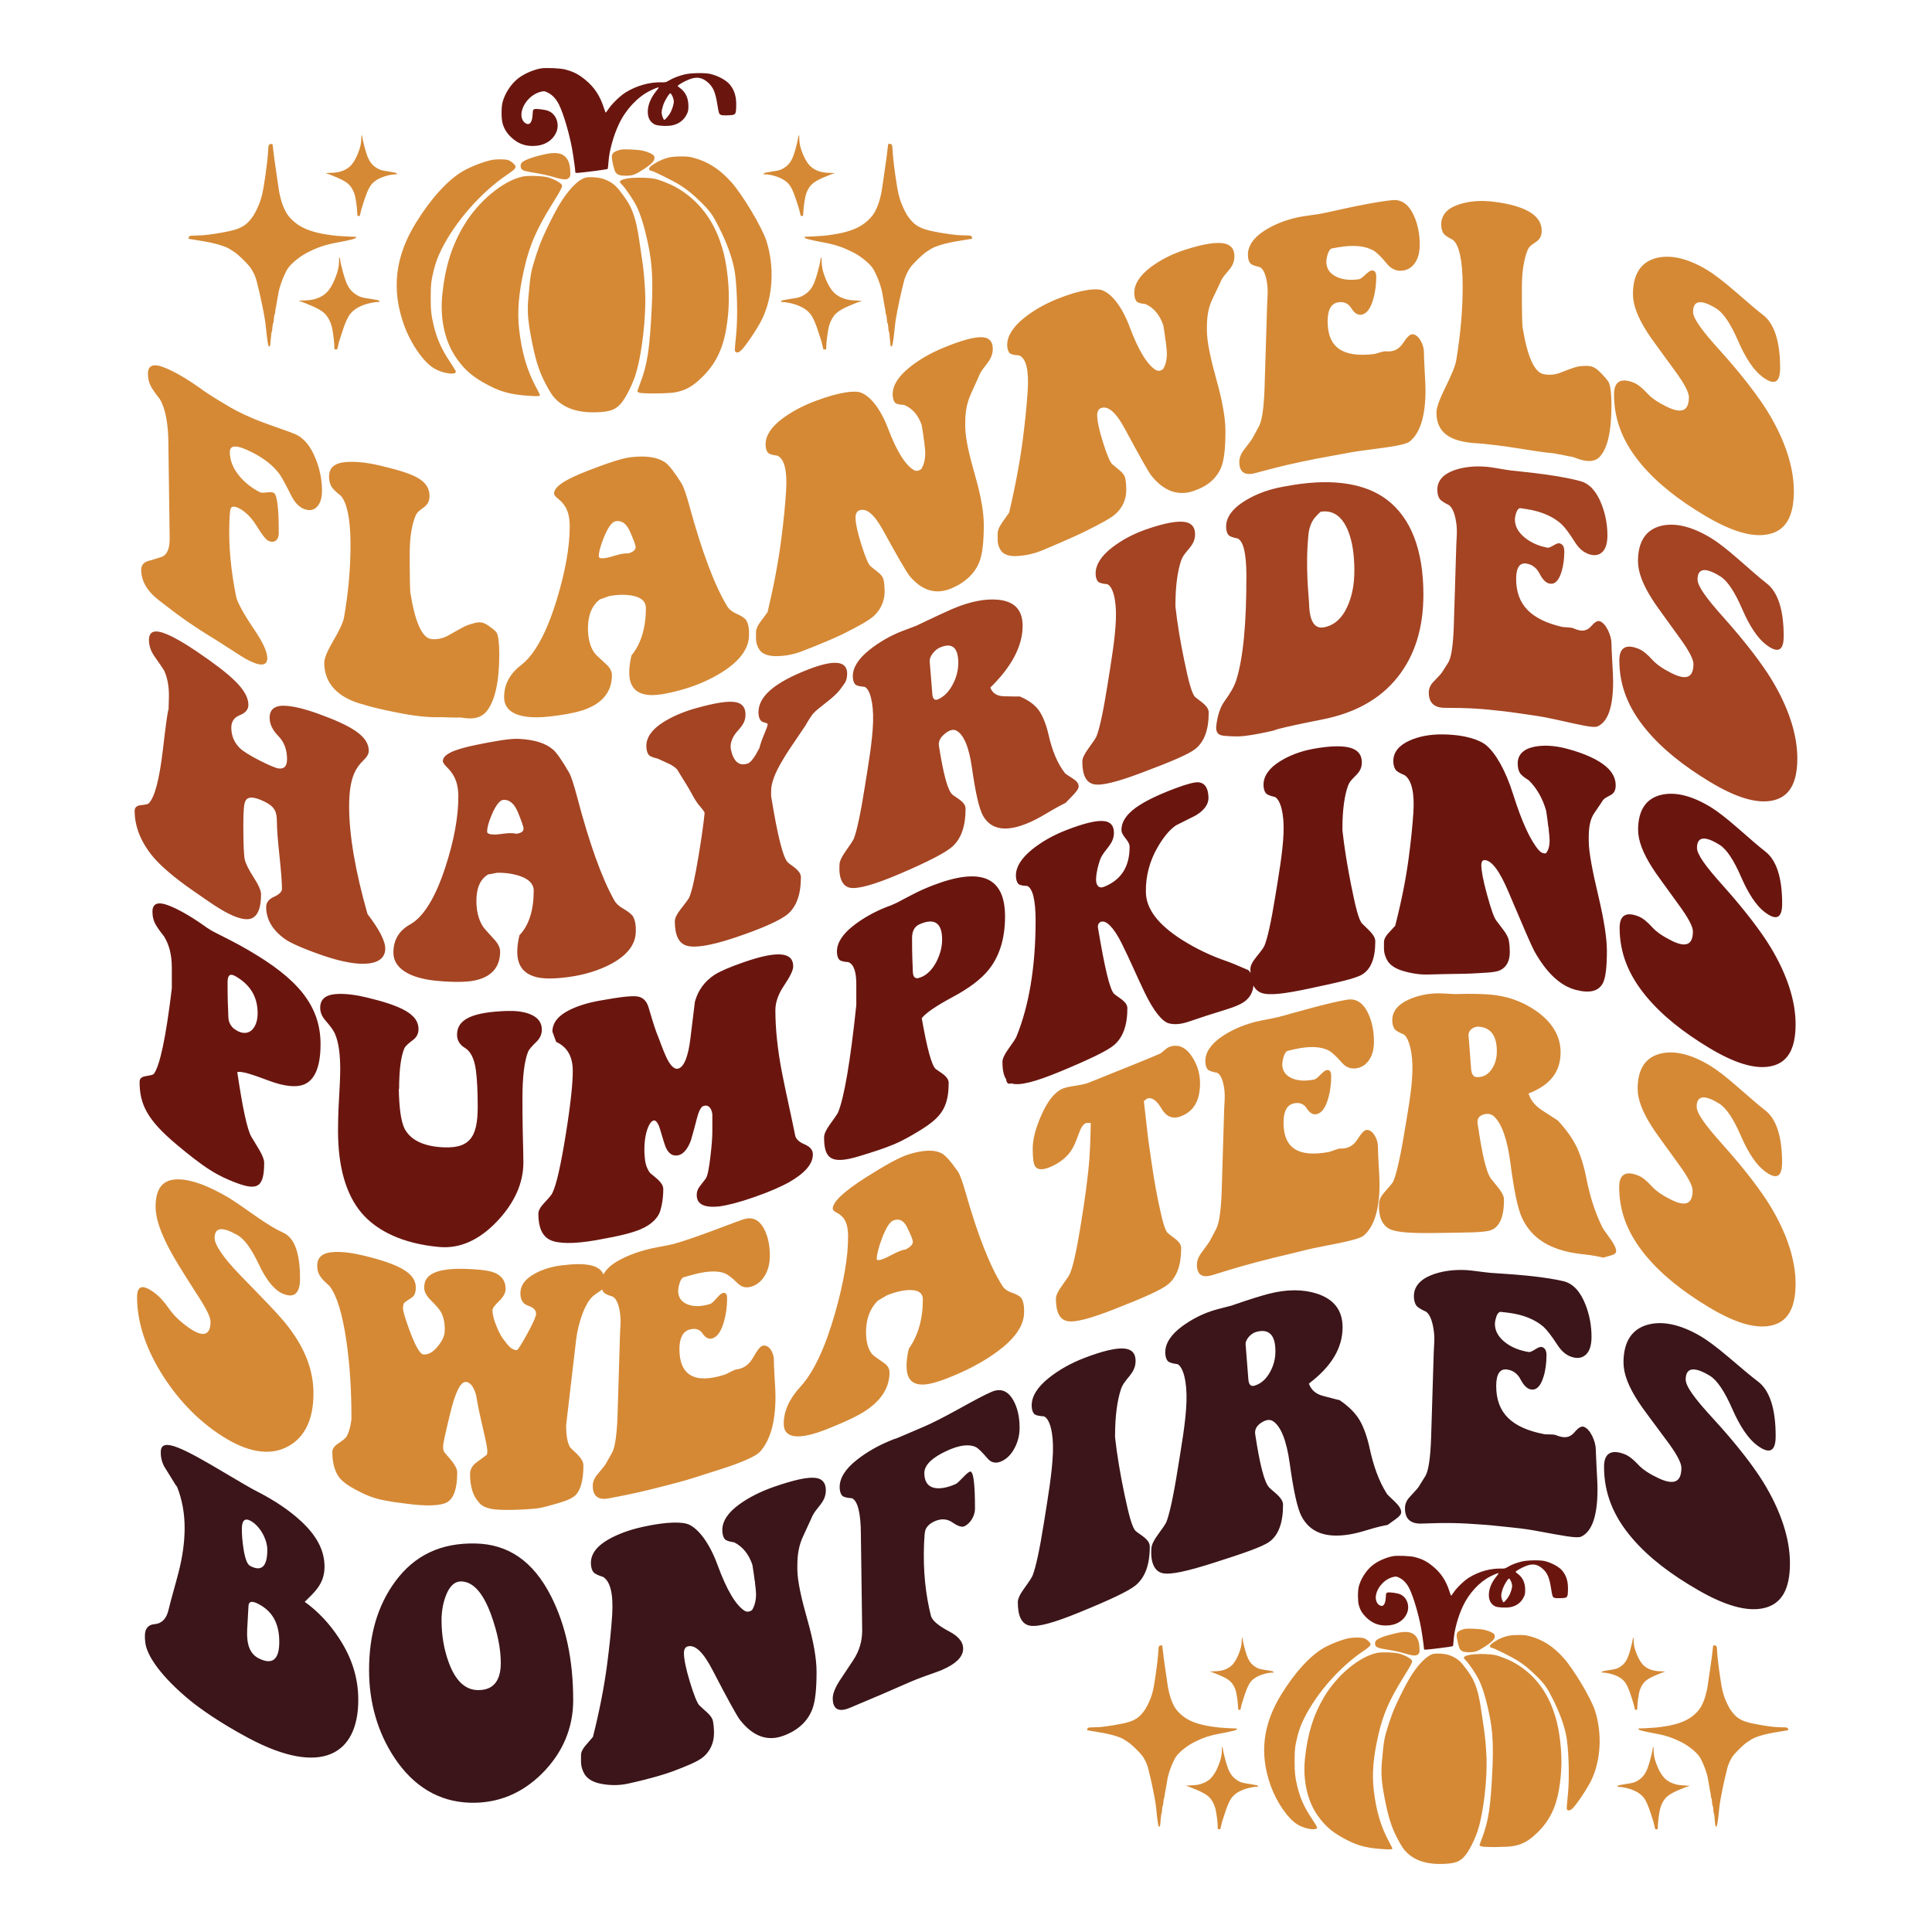 <?xml version="1.0" encoding="utf-8"?>
<!-- Generator: Adobe Illustrator 25.2.0, SVG Export Plug-In . SVG Version: 6.00 Build 0)  -->
<svg version="1.1" id="Layer_1" xmlns="http://www.w3.org/2000/svg" xmlns:xlink="http://www.w3.org/1999/xlink" x="0px" y="0px"
	 viewBox="0 0 720 720" style="enable-background:new 0 0 720 720;" xml:space="preserve">
<style type="text/css">
	.st0{fill:#A44423;}
	.st1{fill:#6A160F;}
	.st2{fill:#D58935;}
	.st3{fill:#3B1519;}
</style>
<g>
	<path class="st0" d="M136.96,340.63c4.36,5.76,6.61,9.95,6.61,12.9c0,5.91-7.78,7.9-23.49,2.47c-7.44-2.57-11.8-4.66-13.34-5.68
		c-5.08-3.39-7.55-7.61-7.55-12.33c0-1.65,1.01-2.92,2.95-3.79c1.98-0.88,2.94-1.96,2.94-2.9c0-2.71-0.35-6.88-0.94-12.46
		c-0.59-5.58-0.95-9.88-0.95-12.59c0-3.78-0.82-5.64-4.6-7.5c-3.89-1.91-6.38-2.1-7.2-0.07c-0.47,0.81-0.71,3.75-0.71,8.7
		c0,7.21,0.2,11.65,0.59,13.2c0.31,1.22,1.41,3.54,3.42,6.65c1.74,2.69,2.6,4.75,2.6,6.05c0,5.67-1.55,8.8-4.49,9.24
		c-2.23,0.34-5.91-0.81-10.98-3.92c-0.95-0.58-2.48-1.53-4.73-3.11c-2.12-1.49-3.78-2.62-4.96-3.43
		c-7.43-5.11-12.51-9.67-14.98-12.62c-4.6-5.48-6.97-11.37-6.97-17.28c0-1.18,0.75-1.9,2.13-2.07c1.83-0.22,2.95-0.37,3.18-0.77
		c2.13-2.15,3.91-8.78,5.2-19.81c1.19-10.17,1.89-15.19,2.13-15c0.05-1.76,0.07-2.64,0.12-4.4c0.11-4.04-0.47-7.43-1.77-10.21
		c-0.35-0.63-1.53-2.36-3.66-5.38c-1.29-1.87-2-3.87-2-5.99c0-3.42,2.25-4.01,6.61-2.19c3.06,1.28,6.72,3.4,11.09,6.37
		c12.87,8.74,19.36,14.45,19.36,20c0,1.65-1.06,2.98-3.18,3.8c-2.13,0.83-3.19,2.44-3.19,4.67c0,3.08,1.19,5.79,3.43,7.86
		c1.05,0.94,3.54,2.57,7.31,4.47c3.66,1.84,5.78,2.67,6.61,2.82c2.24,0.43,3.42-0.72,3.42-3.32c0-3.66-1.05-6.48-3.3-8.78
		c-2.11-2.16-3.19-4.44-3.19-6.69c0-3.42,2.17-4.87,6.49-4.48c3.17,0.29,6.85,1.22,11.1,2.74c12.87,4.62,19.36,8.47,19.36,14.02
		c0,1.05-0.61,2.22-1.89,3.43c-1.65,1.57-2.83,3.28-3.54,4.99c-1.3,2.95-1.89,7.03-1.89,12.34
		C130.12,311.09,132.36,324.53,136.96,340.63z M235.73,341.26c0.94,1.44,1.37,3.61,1.18,6.58c-0.29,4.59-3.7,8.66-9.91,11.77
		c-4.12,2.07-9.09,3.68-14.99,4.48c-5.91,0.81-10.15,0.72-12.75-0.13c-4.36-1.29-6.49-4.39-6.49-9.23c0-1.77,0.24-3.91,0.82-6.19
		c3.55-3.74,5.31-9.34,5.31-16.66c0-2.47-1.83-4.29-5.19-5.42c-2.57-0.86-5.44-1.26-8.5-1.2c0,0-1.06,0.26-3.31,0.62
		c-2.95,1.78-4.36,5.05-4.36,9.89c0,3.54,0.71,6.62,2.24,9.23c0.58,0.94,2.12,2.61,4.36,5.05c1.53,1.64,2.24,3.15,2.24,4.57
		c0,5.43-2.83,9.09-8.49,10.54c-2.72,0.79-7.79,1.05-14.99,0.38c-10.86-1.01-16.23-5-16.29-10.39c-0.05-4.79,2.05-8.31,6.25-10.65
		c4.94-2.75,9.4-9.95,13.11-21.32c3.21-9.85,4.84-18.7,4.84-26.26c0-2.94-0.47-5.33-1.53-7.4c-0.59-1.1-1.42-2.34-2.71-3.6
		c-1.05-1.03-1.53-1.77-1.53-2.25c0-2.6,4.29-4.42,12.63-6.11c7.14-1.45,12.4-2.37,15.7-2.2c5.54,0.27,9.79,1.48,12.74,3.99
		c1.3,1.15,3.31,3.98,5.91,8.47c0.82,1.42,1.77,4.37,2.95,8.79c4.6,17.5,9.2,30.38,13.81,38.66c0.59,1.19,1.79,2.43,3.55,3.4
		C234.01,339.65,235.13,340.57,235.73,341.26z M195.12,308.8c0-0.58-0.7-2.69-2.12-6.12c-1.28-3.11-3.07-4.68-5.31-4.61
		c-1.3,0.04-2.74,1.73-4.26,5.16c-1.3,2.95-1.89,5.21-1.89,6.74c0,0.71,1.06,1.07,3.07,1.04c0.95-0.02,3.78-0.45,4.73-0.49
		c1.53-0.06,2.6,0,2.95,0.22C194.18,310.52,195.12,309.86,195.12,308.8z M315.71,251.05c0-4.84-4.84-5.29-14.4-1.6
		c-12.4,4.79-18.65,9.96-18.65,15.98c0,1.76,0.53,3.08,1.41,3.51c1.28,0.62,2.01,0.47,2.01,0.94s-0.36,1.54-1.06,3.21
		c-0.95,2.23-1.66,4.14-2,5.67c-1.77,3.46-3.19,5.37-4.37,5.78c-3.18,1.09-5.3-0.7-6.26-5.22c-0.47-2.2,0.59-4.68,2.13-6.49
		c1.53-1.82,3.31-3.36,3.31-6.54c0-2.6-1.21-4.12-3.55-4.59c-2.89-0.59-7.8,0.26-14.75,2.18c-5.05,1.39-9.21,3.25-12.51,5.37
		c-4.08,2.62-6.14,5.54-6.14,8.74c0,1.76,0.52,3.21,1.29,3.69c0.98,0.61,2.24,0.86,2.95,1.04c0,0,1.3,0.62,3.78,1.73
		c1.53,0.66,2.6,1.43,3.42,2.27c2.01,3.34,3.94,6.25,5.08,8.36c0.89,1.66,1.96,3.7,3.42,5.37c1.18,1.35,1.77,2.18,1.77,2.53
		c-0.35,3.65-1.09,8.95-2.24,15.9c-1.33,8.02-2.48,13.36-3.55,15.68c-0.35,0.69-1.42,2.06-3.18,4.33c-1.42,1.82-2.13,3.3-2.13,4.48
		c0,5.08,1.42,8.13,4.37,9.04c2.95,0.93,8.73,0.09,17.58-2.84c10.98-3.64,17.59-6.77,20.07-8.86c3.28-2.77,4.96-7.3,4.96-13.79
		c0-2.48-3.09-3.98-4.83-5.5c-1.76-1.54-3.9-10-6.26-24.73c0-0.8,0-1.2,0-2c0-2.84,1.42-6.65,4.25-11.35
		c1.06-1.93,3.9-6.16,8.5-12.89c1.29-2.27,2.24-3.73,2.95-4.56c0.78-0.91,2.6-2.35,5.54-4.66c3.71-2.92,4.49-4.27,5.91-6.26
		C315.36,253.91,315.71,252.59,315.71,251.05z M401.98,293.06c0,0.82-0.71,1.82-2,3.18c-1.13,1.18-1.7,1.76-2.84,2.94
		c-1.42,0.7-3.78,1.95-6.96,3.85c-2.69,1.62-4.96,2.79-6.84,3.6c-8.15,3.47-13.82,2.74-16.88-2.42c-1.53-2.53-2.9-8.59-4.25-18.11
		c-1.12-7.94-3.19-12.66-6.02-13.92c-0.95-0.41-2.13-0.13-3.42,0.77c-2.24,1.56-3.19,3.27-2.84,5.13
		c1.66,10.49,3.26,16.67,5.08,18.1c1.88,1.48,4.83,2.75,4.83,5.23c0,6.49-1.65,11.1-4.83,14.01c-2.48,2.26-9.21,5.78-20.19,10.44
		c-8.97,3.81-15.06,5.5-17.94,5c-2.91-0.5-4.38-3.61-4.02-8.77c0.08-1.2,0.82-2.8,2.24-4.8c1.77-2.49,2.71-3.94,3.07-4.67
		c1.06-2.68,2.47-8.95,4.02-18.77c1.39-8.82,2.95-17.51,3.18-24.81c0.23-7.45-1.29-12.33-3.18-13.08c-0.71-0.06-1.9-0.14-2.95-0.56
		c-0.87-0.35-1.42-1.66-1.42-3.43c0-3.19,2.06-6.47,6.14-9.73c3.3-2.63,7.44-5.23,12.52-7.15c1.98-0.75,2.97-1.13,4.96-1.88
		c6.96-3.33,11.45-5.4,13.22-6.16c6.49-2.81,12.28-4,17.23-3.55c6.13,0.56,9.21,3.73,9.21,9.75c0,7.43-4.02,15.16-12.04,22.99
		c0.82,2.12,2.47,3.18,5.07,3.24c3.9,0.1,5.79,0.12,5.91,0.07c3.18,1.35,5.65,3.07,7.2,5.32c1.37,1.99,2.64,5.06,3.54,9.02
		c1.34,5.89,3.31,10.65,6.02,14.13c0.12,0.3,1.2,0.92,3.07,2.16C401.26,291.09,401.98,292,401.98,293.06z M357.12,247.1
		c0-5.78-2.24-7.76-6.85-5.78c-2,0.86-4.13,3.55-3.78,5.4c0.38,4.7,0.57,7.05,0.95,11.75c0.12,1.95,0.82,2.71,2.12,2.15
		c2.37-1.02,4.24-3.03,5.67-5.87C356.52,252.2,357.12,249.59,357.12,247.1z M445.49,259.84c-1.3-1.1-2.51-5.79-4.13-13.59
		c-1.44-6.92-2.6-13.74-3.31-20.22c0-0.23,0-0.35,0-0.58c0-7.08,0.82-12.71,2.13-16.56c1.28-3.75,5.19-5.19,5.19-9.79
		c0-2.6-1.2-4.08-3.65-4.55c-2.82-0.54-7.81,0.37-14.75,2.8c-4.93,1.73-9.09,4.05-12.51,6.68c-4.11,3.16-6.15,6.45-6.15,9.64
		c0,1.76,0.56,3.09,1.42,3.44c1.05,0.43,2.24,0.53,2.95,0.6c2,0.86,3.47,5.71,3.18,13.15c-0.28,7.33-1.79,15.94-3.18,24.74
		c-1.55,9.79-2.95,16.05-4.02,18.72c-0.23,0.68-1.29,2.22-3.07,4.66c-1.49,2.03-2.24,3.62-2.24,4.8c0,5.08,1.42,7.92,4.37,8.5
		c2.95,0.59,8.73-0.93,17.58-4.24c10.98-4.12,17.71-6.95,20.19-8.95c3.28-2.64,4.96-7.05,4.96-13.54
		C450.45,263.05,447.38,261.45,445.49,259.84z M530.46,221.58c0,12.51-3.21,22.61-9.44,30.56c-6.72,8.56-16.29,13.66-28.45,16.03
		c-16.17,3.15-21.25,4.85-15.35,3.51c-7.78,1.81-13.34,2.85-16.64,2.76c-2.94-0.08-4.83-0.2-5.54-0.45
		c-1.42-0.38-1.98-1.64-1.77-3.45c0.41-3.7,1.42-6.96,3.07-9.22c2.23-3.05,3.66-5.59,4.37-7.82c2.6-8.2,3.83-21.37,3.78-39.21
		c-0.03-7.88-1.06-12.45-3.19-13.6c-0.71-0.15-1.9-0.36-2.95-0.89c-0.88-0.44-1.41-1.82-1.41-3.58c0-3.19,2.03-6.29,6.14-9.02
		c3.42-2.27,7.63-4.11,12.51-5.28c1.05-0.25,3.2-0.69,6.49-1.21c15.32-2.46,26.92-0.34,34.59,5.37
		C525.86,192.94,530.46,205.05,530.46,221.58z M504.73,212.6c0-5.91-0.77-10.79-2.24-14.53c-2.16-5.48-5.54-8.08-10.27-7.38
		c-0.35,0.3-0.94,0.77-1.53,1.48c-1.77,1.65-2.8,4.3-3.07,7.01c-1.23,12.62,0.15,22.79,0.24,25.92c0.18,6.39,2,9.36,5.54,8.68
		c4.13-0.79,7.07-3.68,9.09-8.56C504,221.56,504.73,217.43,504.73,212.6z M600.55,239.7c0-2.71-2.01-7.44-4.37-8.2
		c-0.82-0.27-1.89,0.35-3.18,1.85c-1.3,1.5-2.84,1.99-4.84,1.44c-0.36-0.1-0.82-0.22-1.42-0.49c-1.06-0.63-3.66-0.45-4.6-0.67
		c-11.45-2.69-17.12-8.12-17.12-17.91c0-4.13,1.3-6.09,3.78-5.7c2.24,0.35,3.88,1.65,4.97,3.79c1.12,2.21,2.36,3.4,3.65,3.67
		c2.01,0.42,3.45-1.04,4.49-4.32c0.72-2.29,1.06-4.94,1.06-7.66c0-1.76-0.59-2.74-1.77-3.01c-1.29-0.3-3.3,1.87-4.6,1.61
		c-3.18-0.64-5.91-1.81-8.14-3.57c-2.6-2.05-3.9-4.34-3.9-6.94c0-0.59,0.12-1.05,0.24-1.63c0.35-1.49,0.82-2.36,1.65-2.6
		c1.04,0.15,1.56,0.23,2.6,0.39c5.67,0.9,9.91,2.89,12.87,5.58c1.18,1.1,2.84,3.27,5.08,6.81c1.53,2.41,3.3,3.84,5.43,4.48
		c2.24,0.67,4,0.12,5.2-1.44c0.95-1.25,1.41-3.18,1.41-5.66c0-3.89-0.69-7.71-2.12-11.44c-1.86-4.86-4.49-7.81-7.91-8.76
		c-2.48-0.69-6.85-1.63-12.87-2.47c-6.02-0.84-10.39-1.18-13.11-1.52c-2-0.25-6.87-1.18-8.73-1.35c-4.9-0.44-9.1,0.08-12.51,1.32
		c-4.11,1.49-6.14,4.01-6.14,7.2c0,1.76,0.49,3.26,1.41,3.99c1.08,0.86,2.24,1.41,2.95,1.77c1.42,1.07,2.43,3.75,2.84,7.83
		c0.2,1.98,0,4.25-0.12,6.84c-0.38,12.17-0.56,18.26-0.94,30.43c-0.24,7.21-0.95,11.67-2,13.44c-0.9,1.41-1.35,2.12-2.24,3.54
		c-0.24,0.48-1.3,1.66-3.31,3.71c-1.18,1.21-1.77,2.53-1.77,4.06c0,3.78,2.01,5.69,6.02,5.68c8.88,0.03,13.32,0.27,22.19,1.31
		c3.18,0.36,6.51,0.92,9.91,1.38c4.12,0.56,7.32,1.25,9.68,1.77c8.49,1.9,13.45,3.08,14.98,2.5c3.9-1.6,5.91-7.11,5.91-16.67
		c0-2.13-0.18-4.97-0.35-8.16C600.61,242.58,600.55,240.52,600.55,239.7z M660.13,253.1c-3.19-5.22-9.09-13.24-17.83-23.01
		c-6.49-7.26-9.67-11.67-9.67-14.15c0-4.13,2.83-4.73,8.62-1.04c2.6,1.66,5.29,5.76,8.02,12.09c2.78,6.43,5.78,10.86,8.85,13.22
		c4.37,3.36,6.61,2.44,6.61-3.11c0-9.8-2.13-16.45-6.38-19.72c-2.48-1.92-5.92-4.96-10.39-8.88c-4.36-3.82-7.78-6.44-10.14-7.89
		c-7.44-4.55-13.71-5.87-18.77-4.64c-5.76,1.4-8.62,5.96-8.62,13.16c0,4.02,1.77,8.73,5.43,14.4c1.06,1.78,4.37,6.19,9.8,13.75
		c3.66,4.98,5.44,8.37,5.44,10.14c0,5.2-2.71,6.18-8.15,3.45c-3.18-1.6-5.54-3.18-7.32-5.14c-1.64-1.81-3.31-3.24-4.84-3.88
		c-4.84-2.02-7.31-0.51-7.31,4.21c0,9.44,3.3,17.77,10.03,25.88c6,7.23,13.93,13.49,23.61,19.36c9.44,5.72,17.27,8.29,23.37,7.05
		c6.18-1.25,9.32-6.22,9.32-15.78C669.8,273.83,666.62,263.75,660.13,253.1z"/>
	<path class="st1" d="M201.93,383.71c0,1.75-0.7,3.25-1.98,4.49c-1.72,1.68-2.8,2.91-3.15,3.76c-1.4,3.49-2.1,9.36-2.1,17.64
		c0,2.68,0,6.65,0.11,11.9c0.12,5.25,0.24,9.08,0.24,11.77c0,7.58-3.27,15.05-9.92,22.01c-6.6,6.89-13.77,10.11-21.35,9.44
		c-13.78-1.21-23.46-6.1-29.06-12.72c-5.79-6.85-8.75-17.16-8.75-30.59c0-2.57,0.06-6.45,0.35-11.45c0.29-4.96,0.47-8.84,0.47-11.41
		c0-5.71-0.58-9.97-1.87-13.06c-0.57-1.47-1.88-3.16-3.61-5.15c-1.29-1.47-1.98-3.02-1.98-4.77c0-3.38,2.23-5,6.65-5.16
		c3.02-0.11,6.65,0.34,10.85,1.35c12.72,3.07,19.14,6.22,19.14,11.71c0,1.74-0.7,3.09-1.98,4.04c-1.7,1.27-2.91,2.36-3.27,3.12
		c-1.28,2.95-1.98,7.95-1.98,15.31c-0.05-0.1-0.07-0.15-0.12-0.25c0.12,7.13,0.82,12.17,2.1,14.81c1.98,3.94,6.31,6.38,12.95,6.97
		c11.21,0.99,14.36-3.34,14.36-14.9c0-5.95-0.23-10.52-0.7-13.89c-0.57-4.08-1.89-6.86-4.08-8.17c-1.93-1.15-2.92-2.82-2.92-4.92
		c0-5.95,6.18-8.39,18.44-8.83c3.15-0.11,5.98,0.17,8.41,1.05C200.28,378.95,201.93,380.91,201.93,383.71z M119.46,389.16
		c0,8.28-2.1,13.43-6.3,15.05c-2.68,1.05-7.08,0.77-13.19-1.55c-6.15-2.33-10.03-3.55-11.55-3.13c1.98,13.26,3.68,21.39,5.25,24.1
		c1.89,3.26,4.78,7.22,4.78,9.68c0,9.68-2.83,10.49-11.32,7.15c-2-0.79-5.24-2.12-8.98-4.52c-3.73-2.39-7.96-5.71-12.72-9.73
		c-10.61-8.96-13.41-14.75-13.41-23.03c0-1.17,0.7-1.85,2.1-2.09c1.75-0.29,2.8-0.5,3.14-0.81c2.22-2.75,4.55-13.31,6.77-31.94
		c0-3.08,0-4.62,0-7.71c0-4.67-0.93-8.5-2.91-11.68c-0.7-0.89-1.79-2.23-2.91-4.04c-0.97-1.56-1.4-3.35-1.4-5.1
		c0-3.15,1.99-3.92,6.07-2.35c3.37,1.3,7.49,3.59,12.37,6.95c1.36,0.94,1.98,1.42,1.63,1.19c0.58,0.27,1.58,1.07,2.68,1.61
		c0.4,0.2,2.48,1.28,5.84,2.97c2.28,1.14,4.67,2.46,7.11,3.88C110.35,364.41,119.46,374.34,119.46,389.16z M96.01,377.6
		c0-6.19-2.81-10.69-8.29-13.81c-1.98-1.13-2.91-0.41-2.91,2.28c0,5.48,0.12,9.17,0.23,10.99c0.12,1.93-0.23,3.84,1.64,5.86
		c0.12,0.18,0.6,0.52,1.28,0.97c2.33,1.51,4.63,1.34,6.07-0.19C95.31,382.33,96.01,380.27,96.01,377.6z M187.27,45.88
		c-0.47-1.83-0.47-6,0.02-7.81c0.85-3.17,3.03-6.58,5.52-8.62c2.23-1.83,5.71-3.4,8.76-3.96c1.73-0.31,7.17-0.08,8.93,0.37
		c3.32,0.89,5.05,1.77,7.67,3.92c3.32,2.7,5.5,6.04,6.89,10.47c0.31,0.95,0.6,1.73,0.68,1.73c0.06,0,0.54-0.64,1.05-1.4
		c1.32-1.98,4.35-4.89,6.43-6.18c4-2.47,8.82-3.83,13.25-3.73c1.57,0.04,1.71,0,2.93-0.72c1.57-0.93,3.46-1.65,5.81-2.23
		c2.16-0.54,7.38-0.64,9.4-0.19c2.89,0.64,6.06,2.35,7.4,4c1.75,2.19,2.45,4.54,2.35,8.02c-0.08,3.22-0.17,3.32-3.05,3.42
		c-1.32,0.06-2.29,0-2.66-0.16c-0.68-0.27-0.82-0.68-1.36-4.12c-0.66-4.14-1.48-6.12-3.24-7.75c-2.29-2.14-4.39-2.51-7.38-1.28
		c-1.77,0.7-4.14,2.08-4.1,2.37c0,0.1,0.39,0.45,0.87,0.78c2.04,1.48,3.09,3.73,3.11,6.6c0,1.59-0.06,2.02-0.54,3.03
		c-1.07,2.31-3.07,3.83-5.69,4.31c-1.88,0.35-5.34,0.14-6.33-0.37c-1.73-0.91-2.56-2.45-2.58-4.72c0-2.49,1.07-5.15,3.11-7.67
		c0.58-0.72,1.01-1.34,0.97-1.4c-0.14-0.14-1.59,0.41-3.32,1.28c-4.62,2.29-9.03,7.03-11.56,12.47c-2.04,4.37-3.55,9.85-3.83,13.87
		c-0.1,1.46-0.25,2.7-0.31,2.76c-0.12,0.14-7.94,1.18-10.45,1.4c-1.28,0.12-1.61,0.08-1.61-0.14c0-0.89-0.72-6.12-1.24-8.95
		c-1.01-5.52-3.13-12.74-4.76-16.1c-1.03-2.19-2.49-3.79-4.21-4.64c-1.24-0.6-1.36-0.62-2.37-0.41c-3.59,0.76-6.74,4.02-7.42,7.61
		c-0.37,2,0.39,3.83,1.83,4.39c1.28,0.49,2.08-0.7,2.25-3.36c0.08-1.67,0.14-1.88,0.56-2.06c0.68-0.31,4.16,0.12,5.44,0.68
		c2.91,1.24,4.19,5.07,2.72,8.12c-1.48,3.11-4.62,4.89-8.68,4.89c-3.26,0.02-5.88-1.09-8.39-3.59
		C188.72,49.37,187.79,47.8,187.27,45.88z M246.58,41.88c0,1.01,0.64,2.78,0.99,2.78c0.27,0,1.4-1.26,2.08-2.37
		c0.78-1.24,1.46-3.34,1.46-4.51c0-0.45-0.23-1.34-0.52-1.94c-0.27-0.58-0.62-1.07-0.76-1.07c-0.45,0-2.06,2.64-2.68,4.41
		C246.83,40.15,246.58,41.29,246.58,41.88z M299.81,426.45c-2.07-0.87-3.27-2.02-3.5-3.45c-1.52-7.59-3.28-15.11-4.78-22.72
		c-1.87-9.45-2.57-17.5-2.57-23.8c0-2.91,1.04-5.98,3.27-9.25c2.21-3.27,3.38-5.69,3.38-7.09c0-5.48-6.1-5.81-18.21-1.63
		c-5.34,1.84-9.11,3.47-11.21,4.83c-3.61,2.42-6.07,5.71-7.23,10.02c-0.66,5.37-0.98,8.06-1.64,13.43c-0.81,7-2.44,10.86-4.54,11.44
		c-1.52,0.42-3.09-1.17-4.67-4.69c-1.07-2.37-1.98-4.97-2.92-7.41c-0.58-1.25-1.74-4.7-3.38-10.35c-0.7-2.64-2.11-4.03-4.08-4.4
		c-2.2-0.41-7,0.23-14.35,1.55c-4.31,0.78-7.94,1.9-10.97,3.38c-4.31,2.1-6.54,4.79-6.54,8.17c0,0,0.47,1.23,1.4,3.81
		c4.08,1.85,6.19,5.38,6.19,10.86c0,4.55-0.81,12.39-2.57,23.34c-1.85,11.55-3.5,18.99-5.02,22.08c-0.23,0.61-1.27,1.85-3.03,3.7
		c-1.46,1.55-2.21,2.89-2.21,4.06c0,5.01,1.4,8.29,4.31,9.73s8.64,1.63,17.39,0.09c9.45-1.67,13.44-2.78,16.57-4.11
		c4.07-1.74,6.38-4.34,7.12-6.66c0.59-1.84,1.16-4.73,1.16-8.23c0-2.45-2.91-4.27-4.9-6c-0.58-0.67-1.58-2.45-1.87-4.68
		c-1.05-8.07,1.17-14.4,3.15-14.89c0.81-0.2,1.74,0.87,2.45,3.35c1.12,3.88,1.86,6.16,2.21,6.89c1.17,2.38,2.8,3.21,4.78,2.66
		c1.75-0.48,3.27-2.32,4.43-5.34c0.12-0.5,0.99-3.22,2.22-8.12c0.72-2.86,1.55-4.49,2.44-4.82c1.72-0.64,3.04,0.47,3.38,3.04
		c0,2.57,0,3.85,0,6.42c0,1.98-0.21,5.11-0.7,9.2c-0.56,4.72-1.05,7.45-1.87,8.51c-0.89,1.16-1.33,1.73-2.21,2.88
		c-0.81,1.06-1.04,2.07-1.04,3.11c0,3.5,2.91,4.89,8.75,4.19c2.67-0.38,6.88-1.39,12.71-3.43c5.95-2.08,10.15-3.99,12.84-5.47
		c5.95-3.39,8.98-6.81,8.98-10.42C302.95,428.5,301.83,427.31,299.81,426.45z M659.61,352.62c-3.15-5.15-8.98-13.05-17.62-22.69
		c-6.42-7.16-9.57-11.52-9.57-13.97c0-4.08,2.8-4.68,8.51-1.05c2.57,1.63,5.23,5.68,7.94,11.93c2.75,6.36,5.71,10.72,8.75,13.05
		c4.31,3.3,6.54,2.38,6.54-3.11c0-9.68-2.11-16.25-6.31-19.47c-2.44-1.88-5.84-4.88-10.27-8.74c-4.31-3.76-7.7-6.36-10.04-7.78
		c-7.34-4.47-13.55-5.77-18.55-4.55c-5.69,1.38-8.52,5.9-8.52,13.01c0,3.97,1.75,8.63,5.37,14.24c1.05,1.76,4.32,6.12,9.69,13.58
		c3.61,4.91,5.37,8.27,5.37,10.01c0,5.14-2.68,6.13-8.05,3.43c-3.15-1.58-5.48-3.15-7.24-5.09c-1.61-1.78-3.27-3.19-4.78-3.82
		c-4.78-2-7.24-0.52-7.24,4.15c0,9.34,3.27,17.57,9.92,25.59c5.93,7.14,13.77,13.33,23.33,19.11c9.34,5.64,17.08,8.16,23.11,6.91
		c6.12-1.26,9.22-6.2,9.22-15.65C669.18,373.08,666.03,363.11,659.61,352.62z M374.55,341.54c0,8.28-2.1,15.02-6.3,20.1
		c-2.68,3.26-7.03,6.62-13.19,9.91c-6.11,3.27-10.03,5.95-11.55,7.89c1.98,11.29,3.72,17.8,5.25,18.98
		c1.86,1.42,4.78,2.72,4.78,5.17c0,9.68-3.29,13.21-11.32,18.06c-2.16,1.3-5.24,3.18-8.98,4.77c-3.73,1.58-7.95,2.91-12.72,4.37
		c-10.54,3.24-13.41,1.33-13.41-6.95c0-1.17,0.7-2.73,2.1-4.69c1.74-2.44,2.8-3.92,3.14-4.64c2.22-5.44,4.55-18.76,6.77-39.97
		c0-3.08,0-4.62,0-7.71c0-4.67-0.93-7.43-2.91-8.26c-0.7-0.06-1.88-0.15-2.91-0.56c-0.86-0.35-1.4-1.66-1.4-3.41
		c0-3.15,2-6.39,6.07-9.58c3.38-2.66,7.61-5.11,12.37-6.99c1.38-0.55,1.98-0.72,1.63-0.57c0.58-0.36,1.69-0.71,2.68-1.25
		c0.45-0.25,2.52-1.37,5.84-3.07c2.31-1.19,4.69-2.23,7.11-3.17C365.51,323.06,374.55,326.72,374.55,341.54z M351.1,350.16
		c0-6.19-2.81-8.12-8.29-5.77c-1.98,0.85-2.91,2.53-2.91,5.22c0,5.48,0.12,9.05,0.23,10.75c0.12,1.81-0.23,4.06,1.64,4.2
		c0.12,0.07,0.65-0.1,1.28-0.32c2.44-0.84,4.6-3.14,6.07-6.11C350.4,355.52,351.1,352.83,351.1,350.16z M598.63,285.75
		c-2.87-2.51-7.74-4.87-14.59-6.7c-5-1.34-9.12-1.41-12.37-0.73c-4.04,0.85-6.07,3.02-6.07,6.18c0,1.74,0.46,3.32,1.28,4.15
		c1,1.01,2.21,1.74,2.91,2.19c2.92,2.93,5.14,6.74,6.42,11.32c0.35,2.17,0.58,4.2,0.82,6.12c0.05,0.1,0.07,0.15,0.11,0.25
		c0,0.23,0,0.35,0,0.58c0.23,1.8,0.35,3.23,0.35,4.04c0,2.21-0.47,3.87-1.4,4.85c-0.94,0.16-1.75-0.23-2.57-1.08
		c-3.15-3.62-6.37-10.56-9.57-20.76c-2.95-9.42-6.71-15.52-9.92-18.29c-2.44-2.1-7.86-4.07-16.34-4.18
		c-4.99-0.07-9.11,0.84-12.37,2.29c-4.04,1.8-6.07,4.43-6.07,7.59c0,1.74,0.5,3.2,1.4,3.85c1.04,0.75,2.21,1.22,2.91,1.52
		c2.57,1.92,3.65,6.68,3.15,14.04c-0.34,5.03-0.92,10.7-1.75,16.91c-1.02,7.63-2.68,16.04-5.01,25.11
		c-1.07,1.17-1.61,1.75-2.68,2.93c-1.05,1.16-1.51,2.25-1.51,3.31c0,0.89,0,1.33,0,2.21c0,1.75,0.58,3.36,1.28,4.54
		c0.97,1.62,2.86,2.96,5.71,3.82c3.23,0.97,6.41,1.46,9.57,1.36c8.05-0.25,13.49-0.22,15.75-0.35c4.82-0.29,8.92-0.32,10.85-1.18
		c2.43-1.08,3.74-3.43,3.74-6.82c0-1.28-0.1-2.72-0.35-4.24c-0.22-1.3-1.04-2.7-2.1-4.1c-1.07-1.43-1.61-2.13-2.68-3.54
		c-0.82-1.12-1.96-4.43-3.38-9.62c-1.47-5.34-2.1-8.9-2.1-10.89c0-1.28,0.47-1.95,1.28-1.9c2.68,0.2,5.6,4.19,8.87,11.94
		c5.25,12.41,8.4,19.75,9.57,21.94c4.55,8.15,9.68,12.95,15.41,14.47c5.13,1.36,8.51,0.61,10.15-2.47c1.05-2,1.51-6.03,1.51-12.1
		c0-4.55-1.04-11.34-3.15-20.29c-2.21-9.34-3.56-16.18-3.61-20.49c-0.02-1.15,0-1.63,0-1.51c0-3.61,0.47-6.75,2.1-9.05
		c1.12-1.66,1.68-2.49,2.8-4.13c1.4-2.81,5.14-1.62,5.14-6.16C602.13,290.13,600.95,287.78,598.63,285.75z M582.23,585.36
		c1.57,1.96,2.2,4.06,2.1,7.17c-0.07,2.88-0.15,2.97-2.73,3.06c-1.18,0.06-2.05,0-2.38-0.15c-0.61-0.24-0.74-0.61-1.22-3.69
		c-0.59-3.71-1.33-5.48-2.9-6.94c-2.05-1.92-3.93-2.25-6.6-1.14c-1.59,0.63-3.71,1.86-3.67,2.12c0,0.09,0.35,0.41,0.77,0.7
		c1.83,1.33,2.77,3.34,2.79,5.9c0,1.42-0.06,1.81-0.48,2.71c-0.96,2.07-2.75,3.43-5.09,3.85c-1.68,0.31-4.78,0.13-5.66-0.33
		c-1.55-0.81-2.29-2.19-2.31-4.22c0-2.23,0.96-4.61,2.78-6.86c0.52-0.65,0.9-1.2,0.87-1.25c-0.13-0.13-1.42,0.37-2.97,1.14
		c-4.13,2.05-8.08,6.29-10.35,11.16c-1.83,3.91-3.17,8.82-3.43,12.41c-0.09,1.31-0.22,2.42-0.28,2.47c-0.11,0.13-7.1,1.05-9.35,1.25
		c-1.14,0.11-1.44,0.07-1.44-0.13c0-0.79-0.65-5.48-1.11-8.01c-0.9-4.94-2.8-11.4-4.26-14.41c-0.92-1.96-2.23-3.39-3.76-4.15
		c-1.11-0.53-1.22-0.55-2.12-0.37c-3.21,0.68-6.03,3.6-6.64,6.81c-0.33,1.79,0.35,3.43,1.64,3.93c1.14,0.44,1.86-0.63,2.01-3.01
		c0.07-1.49,0.13-1.68,0.5-1.84c0.61-0.28,3.73,0.11,4.87,0.61c2.6,1.11,3.74,4.54,2.43,7.27c-1.33,2.79-4.13,4.37-7.77,4.37
		c-2.91,0.02-5.26-0.98-7.51-3.21c-1.29-1.29-2.12-2.69-2.58-4.41c-0.42-1.64-0.42-5.37,0.02-6.99c0.76-2.84,2.71-5.88,4.94-7.71
		c1.99-1.64,5.11-3.04,7.84-3.54c1.55-0.28,6.42-0.07,7.99,0.33c2.97,0.79,4.52,1.59,6.86,3.5c2.97,2.42,4.92,5.4,6.16,9.37
		c0.28,0.85,0.53,1.55,0.61,1.55c0.06,0,0.48-0.57,0.94-1.25c1.18-1.77,3.89-4.37,5.76-5.53c3.58-2.21,7.89-3.43,11.86-3.34
		c1.4,0.04,1.53,0,2.62-0.65c1.4-0.83,3.1-1.48,5.2-1.99c1.94-0.48,6.6-0.57,8.41-0.17C578.19,582.36,581.03,583.89,582.23,585.36z
		 M563.52,590.95c0-0.41-0.2-1.2-0.46-1.73c-0.24-0.52-0.55-0.96-0.68-0.96c-0.41,0-1.84,2.36-2.4,3.95
		c-0.29,0.87-0.52,1.88-0.52,2.42c0,0.9,0.57,2.49,0.88,2.49c0.24,0,1.25-1.13,1.86-2.12C562.91,593.88,563.52,592,563.52,590.95z
		 M512.53,350.8c0-2.45-3.03-4.65-4.9-6.61c-1.28-1.34-2.48-6.2-4.08-14.23c-1.42-7.11-2.57-14.06-3.27-20.6c0-0.23,0-0.35,0-0.58
		c0-7,0.8-12.42,2.1-15.98c1.26-3.46,5.14-4.15,5.14-8.69c0-2.57-1.19-4.28-3.61-5.2c-2.8-1.06-7.73-1.09-14.59,0.18
		c-4.87,0.9-8.99,2.56-12.37,4.67c-4.07,2.54-6.07,5.53-6.07,8.68c0,1.74,0.53,3.12,1.4,3.6c1.03,0.56,2.21,0.83,2.91,0.99
		c1.98,1.14,3.44,6.09,3.15,13.45c-0.28,7.14-1.78,15.5-3.15,24c-1.53,9.47-2.91,15.46-3.97,17.95c-0.23,0.65-1.27,2.03-3.03,4.2
		c-1.47,1.81-2.21,3.3-2.21,4.47c0,0.53,0.02,1.02,0.06,1.5c-0.3-0.54-0.62-0.97-0.95-1.13c-4.08-1.76-6.65-2.84-7.94-3.26
		c-5.6-1.91-11.2-4.51-16.81-8.06c-8.75-5.61-13.18-11.37-13.3-17.63c-0.11-6.03,1.4-11.74,4.54-17.08c2.22-3.72,4.44-6.38,6.77-7.9
		c2.9-1.48,4.34-2.21,7.24-3.64c3.15-1.87,4.82-4.17,4.78-6.58c-0.06-3.52-1.28-5.54-3.73-5.78c-1.41-0.12-4.22,0.61-8.52,2.21
		c-6.84,2.54-11.93,5.11-14.94,7.32c-3.49,2.57-5.25,5.27-5.25,8.2c0,2.33,3.04,3.96,3.04,6.3c0,7.47-3.15,12.38-9.57,14.93
		c-1.87,0.74-3.02-0.52-2.92-3.03c0.1-2.6,0.82-5.11,1.52-7.15c1.4-3.7,5.13-5.53,5.13-9.96c0-2.57-1.2-4.03-3.5-4.34
		c-2.86-0.4-7.71,0.77-14.58,3.47c-5,1.97-9.11,4.42-12.38,7.05c-4.04,3.26-6.07,6.56-6.07,9.71c0,1.74,0.56,3.1,1.28,3.42
		c0.95,0.42,2.22,0.45,2.92,0.5c1.98,0.8,3.14,5.09,3.14,12.9c0,17.62-2.57,32.01-7.11,43.17c-0.24,0.69-1.28,2.24-3.04,4.69
		c-1.47,2.04-2.21,3.64-2.21,4.81c0,3.03,0.47,5.17,1.4,6.51c0.12,1.47,0.81,1.87,1.98,1.49c2.8,1.01,8.87-0.55,18.32-4.48
		c10.85-4.51,17.51-7.72,19.95-9.83c3.24-2.8,4.91-7.27,4.91-13.69c0-2.45-3.22-3.87-4.91-5.34c-1.62-1.4-3.61-10.02-6.07-24.79
		c-0.12-1,0.43-1.86,1.17-2.1c1.89-0.61,4.64,1.95,7.7,8.06c2.95,5.9,5.61,12.2,8.52,18.24c3.38,7.02,6.58,10.87,8.98,11.54
		c1.97,0.55,4.44,0.42,7.35-0.57c5.46-1.86,8.19-2.74,13.65-4.42c3.38-1.04,5.73-1.98,7.24-3.08c1.98-1.44,3.16-3.5,3.35-5.99
		c0.71,1.39,1.75,2.32,3.14,2.79c2.91,0.97,8.64,0.24,17.39-1.62c10.85-2.3,17.5-3.78,19.95-5.27
		C510.87,361.24,512.53,357.22,512.53,350.8z"/>
	<path class="st2" d="M284.54,64.85c0-0.1,0.23-0.3,0.44-0.4c0.14-0.06,0.85-0.22,1.36-0.29c0.16-0.02,0.48-0.08,0.71-0.12
		c0.23-0.04,0.61-0.1,0.85-0.14c2.71-0.4,3.5-0.68,4.95-1.77c1.34-1.01,2.27-2.42,3-4.57c0.65-1.91,1.47-5.18,1.7-6.78
		c0.01-0.12,0.07-0.26,0.12-0.31c0.05-0.05,0.11-0.09,0.13-0.09c0.02,0,0.05,0.5,0.06,1.11c0.05,2.11,0.35,3.45,1.34,5.91
		c0.84,2.09,1.98,3.87,3.03,4.75c1.54,1.29,3.23,1.96,5.63,2.21c0.49,0.05,2.58,0.16,3.04,0.16c0.17,0,0.05,0.09-0.22,0.16
		c-0.47,0.13-0.97,0.31-1.97,0.71c-3.18,1.28-4.56,1.98-5.75,2.93c-0.99,0.79-1.87,2.08-2.41,3.54c-0.32,0.87-0.49,1.63-0.79,3.5
		c-0.21,1.29-0.36,2.93-0.4,4.09c-0.02,0.58-0.05,0.92-0.08,0.95c-0.1,0.08-0.73,0.11-0.83,0.04c-0.05-0.04-0.12-0.24-0.2-0.64
		c-0.23-1.14-0.55-2.27-1.27-4.47c-1.74-5.32-2.59-6.79-4.76-8.2c-1.01-0.66-2.2-1.17-3.84-1.64c-1.05-0.3-2.46-0.53-3.22-0.53
		C284.63,64.99,284.54,64.97,284.54,64.85z M307.14,87.84c-0.52,0.06-2.18,0.17-3.41,0.23c-0.51,0.02-1.31,0.07-1.8,0.09
		c-0.48,0.03-1.13,0.05-1.43,0.05h-0.56l-0.02,0.18c-0.02,0.23,0.02,0.3,0.24,0.41c0.37,0.19,2.14,0.65,3.52,0.92
		c0.41,0.08,0.83,0.17,0.94,0.19c0.12,0.03,0.54,0.11,0.94,0.18c0.68,0.13,0.87,0.17,1.45,0.28c0.12,0.02,0.53,0.1,0.92,0.18
		c0.39,0.08,0.89,0.18,1.11,0.23c1,0.24,1.18,0.28,1.29,0.32c0.06,0.02,0.2,0.05,0.3,0.08c2.26,0.59,4.22,1.35,6.73,2.58
		c1.67,0.82,2.7,1.46,4.26,2.65c0.93,0.7,1.46,1.16,2.19,1.89c0.79,0.79,1.1,1.15,1.52,1.8c0.37,0.58,0.38,0.59,0.82,1.49
		c0.51,1.06,0.59,1.22,1.12,2.53c0.47,1.15,0.92,2.53,1.21,3.66c0.24,0.92,0.26,1.03,0.44,2.17c0.06,0.38,0.19,1.11,0.29,1.61
		c0.1,0.51,0.22,1.19,0.26,1.52c0.04,0.33,0.12,0.81,0.18,1.06c0.22,0.92,0.28,1.31,0.42,2.66c0.02,0.21,0.05,0.32,0.1,0.34
		c0.14,0.06,0.2,0.37,0.31,1.62c0.14,1.5,0.15,1.56,0.25,1.59c0.1,0.03,0.21,0.58,0.28,1.45c0.11,1.37,0.15,1.71,0.24,1.77
		c0.11,0.08,0.17,0.38,0.23,1.09c0.11,1.38,0.18,2.12,0.22,2.35c0.02,0.14,0.06,0.57,0.09,0.96c0.06,0.76,0.11,0.96,0.31,1.09
		c0.24,0.16,0.34,0.03,0.49-0.6c0.18-0.78,0.3-1.5,0.48-3.04c0.04-0.35,0.1-0.79,0.12-0.97c0.05-0.4,0.11-0.92,0.23-2.17
		c0.1-1.03,0.15-1.48,0.23-1.96c0.03-0.17,0.09-0.6,0.14-0.97c0.09-0.65,0.15-1.05,0.21-1.29c0.01-0.06,0.07-0.36,0.12-0.67
		c0.06-0.3,0.13-0.72,0.17-0.92c0.04-0.2,0.09-0.46,0.11-0.58c0.02-0.12,0.06-0.3,0.09-0.41c0.03-0.12,0.09-0.42,0.14-0.69
		c0.05-0.27,0.11-0.58,0.13-0.69c0.03-0.12,0.1-0.49,0.17-0.83c0.07-0.34,0.16-0.8,0.21-1.01c0.05-0.22,0.1-0.46,0.12-0.55
		c0.02-0.09,0.05-0.24,0.07-0.32c0.02-0.09,0.07-0.33,0.11-0.53c0.04-0.2,0.1-0.45,0.12-0.55c0.11-0.47,0.33-1.41,0.37-1.6
		c0.02-0.12,0.07-0.33,0.1-0.46c0.03-0.13,0.07-0.29,0.09-0.36c0.02-0.06,0.07-0.25,0.11-0.41c0.04-0.17,0.16-0.7,0.28-1.17
		c0.12-0.48,0.23-0.98,0.26-1.11c0.05-0.22,0.11-0.42,0.33-1.17c0.11-0.35,0.24-0.72,0.36-1c0.05-0.11,0.09-0.22,0.09-0.24
		c0-0.14,0.82-1.78,1.19-2.36c0.31-0.49,0.81-1.17,1.15-1.56c1.21-1.38,3.71-3.79,4.67-4.51c0.11-0.08,0.31-0.23,0.43-0.32
		c0.3-0.23,1.56-1.05,2.03-1.32c0.39-0.23,1.07-0.56,1.47-0.72c0.8-0.32,2.48-0.87,3.28-1.07c1.35-0.34,1.84-0.46,2.44-0.58
		c1.23-0.24,1.88-0.37,2.17-0.41c0.15-0.03,0.39-0.07,0.53-0.09c0.43-0.08,1.34-0.23,1.7-0.28c0.19-0.03,0.58-0.09,0.87-0.14
		c0.29-0.05,0.86-0.14,1.27-0.21c1.11-0.17,1.38-0.22,1.47-0.27c0.07-0.03,0.08-0.08,0.06-0.29c-0.02-0.28-0.23-0.59-0.47-0.74
		c-0.22-0.13-0.56-0.16-2.42-0.2c-0.95-0.02-1.84-0.06-1.98-0.07c-0.14-0.01-0.51-0.05-0.83-0.07c-0.7-0.06-1.76-0.17-2.14-0.23
		c-0.36-0.05-0.76-0.12-1.41-0.21c-0.29-0.04-0.71-0.11-0.94-0.14c-0.23-0.04-0.53-0.09-0.67-0.11c-0.14-0.02-0.49-0.08-0.78-0.13
		c-0.29-0.06-0.61-0.11-0.71-0.12c-0.1-0.01-0.6-0.11-1.11-0.21c-0.51-0.1-1.04-0.2-1.17-0.23c-0.14-0.03-0.34-0.07-0.44-0.09
		c-0.1-0.02-0.47-0.11-0.81-0.19c-2.19-0.51-3.48-1.04-4.98-2.04c-0.98-0.65-2.1-1.86-3.15-3.38c-0.14-0.21-0.26-0.39-0.26-0.41
		c0-0.01-0.06-0.11-0.13-0.22c-0.21-0.31-1.16-2.12-1.16-2.22c0-0.01-0.07-0.17-0.16-0.36c-0.27-0.59-0.62-1.39-0.71-1.65
		c-0.4-1.11-0.61-1.79-0.86-2.81c-0.04-0.17-0.12-0.46-0.17-0.66c-0.08-0.33-0.22-0.98-0.32-1.55c-0.06-0.34-0.13-0.75-0.18-1.01
		c-0.03-0.14-0.07-0.4-0.09-0.58c-0.05-0.37-0.12-0.8-0.19-1.2c-0.1-0.53-0.13-0.74-0.2-1.31c-0.1-0.76-0.17-1.23-0.22-1.46
		c-0.02-0.11-0.04-0.26-0.04-0.33c0-0.08-0.02-0.23-0.05-0.34c-0.04-0.2-0.08-0.47-0.21-1.6c-0.07-0.59-0.11-0.89-0.2-1.54
		c-0.02-0.15-0.07-0.62-0.11-1.04c-0.04-0.42-0.08-0.83-0.1-0.92c-0.01-0.09-0.05-0.39-0.07-0.67c-0.03-0.28-0.07-0.71-0.09-0.94
		c-0.04-0.42-0.09-1.11-0.18-2.58c-0.04-0.73-0.09-0.93-0.29-1.2c-0.12-0.18-0.32-0.26-0.75-0.29c-0.33-0.03-0.35-0.03-0.46,0.08
		c-0.09,0.09-0.12,0.18-0.14,0.48c-0.02,0.2-0.06,0.62-0.11,0.94c-0.04,0.32-0.09,0.73-0.11,0.92c-0.12,1.04-0.14,1.23-0.16,1.36
		c-0.01,0.07-0.06,0.4-0.09,0.71c-0.04,0.32-0.09,0.72-0.12,0.9c-0.03,0.18-0.06,0.47-0.09,0.65c-0.29,2.17-0.35,2.59-0.46,3.23
		c-0.07,0.45-0.14,0.94-0.19,1.31c-0.03,0.19-0.06,0.48-0.09,0.64c-0.08,0.57-0.13,0.9-0.18,1.2c-0.02,0.17-0.07,0.46-0.09,0.65
		c-0.03,0.19-0.07,0.49-0.1,0.67c-0.08,0.57-0.13,0.94-0.18,1.25c-0.05,0.33-0.31,2.1-0.37,2.46c-0.11,0.67-0.26,1.37-0.42,2.01
		c-0.11,0.4-0.21,0.81-0.23,0.91c-0.02,0.1-0.1,0.4-0.18,0.67c-0.08,0.27-0.16,0.55-0.18,0.63c-0.05,0.18-0.26,0.82-0.35,1
		c-0.03,0.07-0.07,0.19-0.09,0.25c-0.12,0.39-0.78,1.84-1.13,2.46c-1.18,2.14-3.58,4.35-6.15,5.68c-0.3,0.15-1.05,0.5-1.52,0.71
		c-0.54,0.23-1.97,0.72-2.79,0.95c-0.8,0.23-0.75,0.21-1.77,0.45c-1.15,0.26-1.21,0.28-2.14,0.42c-0.42,0.07-0.85,0.14-0.97,0.16
		C309.83,87.53,308.42,87.71,307.14,87.84z M306.14,95.95c-0.02,0-0.1,0.05-0.17,0.13c-0.11,0.11-0.13,0.18-0.16,0.46
		c-0.02,0.18-0.09,0.63-0.17,0.99c-0.07,0.36-0.16,0.78-0.18,0.93c-0.02,0.15-0.11,0.5-0.18,0.78c-0.21,0.79-0.59,2.29-0.65,2.52
		c-0.12,0.54-0.96,3.11-1.17,3.57c-0.37,0.83-0.86,1.74-1.12,2.1c-0.58,0.79-1.22,1.45-1.87,1.94c-1.3,0.97-2.16,1.36-3.64,1.65
		c-0.99,0.2-1.12,0.22-1.43,0.25c-0.15,0.01-0.38,0.05-0.51,0.07c-0.12,0.03-0.49,0.09-0.81,0.14c-0.32,0.05-0.68,0.11-0.81,0.13
		c-0.12,0.02-0.47,0.08-0.76,0.13c-0.8,0.14-0.84,0.15-1.02,0.24c-0.24,0.12-0.5,0.35-0.5,0.45c0,0.07,0.06,0.09,0.64,0.12
		c0.79,0.04,1.79,0.17,2.56,0.35c0.11,0.02,0.34,0.07,0.52,0.11c0.18,0.04,0.51,0.12,0.74,0.19c0.23,0.07,0.5,0.14,0.6,0.17
		c0.91,0.23,2.71,1.01,3.57,1.55c1.35,0.85,2.37,1.88,3.07,3.1c0.44,0.77,1.15,2.35,1.45,3.23c0.05,0.15,0.18,0.48,0.27,0.73
		c0.16,0.41,1.2,3.56,1.5,4.55c0.07,0.23,0.17,0.54,0.22,0.69c0.12,0.38,0.47,1.84,0.57,2.35c0.13,0.7,0.1,0.67,0.61,0.67
		c0.63,0,0.61,0.02,0.61-0.68c0-0.91,0.09-2.11,0.23-3.23c0.02-0.19,0.07-0.62,0.12-0.94c0.11-0.87,0.23-1.66,0.44-2.81
		c0.11-0.59,0.12-0.62,0.37-1.47c0.5-1.69,1.43-3.29,2.49-4.28c0.97-0.92,2.56-1.86,4.73-2.8c2.07-0.9,4.09-1.68,4.64-1.79
		c0.14-0.03,0.25-0.07,0.25-0.09c0-0.06-0.37-0.08-1.84-0.14c-1.53-0.06-2.78-0.19-3.48-0.36c-0.1-0.02-0.28-0.07-0.39-0.1
		c-1.84-0.45-3.53-1.36-4.68-2.51c-1.1-1.11-2.16-2.82-2.96-4.79c-0.87-2.12-1.28-3.48-1.48-4.91c-0.13-0.94-0.2-1.94-0.18-2.64
		C306.18,96.22,306.17,95.95,306.14,95.95z M121.82,64.69c0.47,0.13,0.97,0.31,1.97,0.71c3.18,1.28,4.56,1.98,5.75,2.93
		c0.99,0.79,1.87,2.08,2.41,3.54c0.32,0.87,0.49,1.63,0.79,3.5c0.21,1.29,0.36,2.93,0.4,4.09c0.02,0.58,0.05,0.92,0.08,0.95
		c0.1,0.08,0.73,0.11,0.82,0.04c0.06-0.04,0.12-0.24,0.2-0.64c0.23-1.14,0.55-2.27,1.27-4.47c1.74-5.32,2.59-6.79,4.76-8.2
		c1.01-0.66,2.2-1.17,3.84-1.64c1.05-0.3,2.46-0.53,3.22-0.53c0.57,0,0.65-0.02,0.65-0.14c0-0.1-0.23-0.3-0.44-0.4
		c-0.14-0.06-0.85-0.22-1.36-0.29c-0.16-0.02-0.48-0.08-0.71-0.12c-0.23-0.04-0.61-0.1-0.85-0.14c-2.71-0.4-3.5-0.68-4.95-1.77
		c-1.34-1.01-2.27-2.42-3-4.57c-0.65-1.91-1.47-5.18-1.7-6.78c-0.01-0.12-0.07-0.26-0.12-0.31c-0.05-0.05-0.11-0.09-0.13-0.09
		c-0.02,0-0.05,0.5-0.06,1.11c-0.05,2.11-0.35,3.45-1.34,5.91c-0.84,2.09-1.98,3.87-3.03,4.75c-1.54,1.29-3.23,1.96-5.63,2.21
		c-0.49,0.05-2.58,0.16-3.04,0.16C121.43,64.53,121.55,64.62,121.82,64.69z M71.8,89.25c0.41,0.06,0.98,0.16,1.27,0.21
		c0.29,0.05,0.68,0.12,0.87,0.14c0.36,0.05,1.27,0.2,1.7,0.28c0.14,0.02,0.38,0.06,0.53,0.09c0.28,0.05,0.93,0.17,2.17,0.41
		c0.6,0.12,1.09,0.24,2.44,0.58c0.8,0.2,2.47,0.75,3.28,1.07c0.4,0.16,1.08,0.5,1.47,0.72c0.47,0.28,1.72,1.1,2.03,1.32
		c0.12,0.1,0.32,0.24,0.43,0.32c0.96,0.72,3.46,3.12,4.67,4.51c0.34,0.39,0.84,1.06,1.15,1.56c0.37,0.59,1.19,2.22,1.19,2.36
		c0,0.02,0.04,0.13,0.09,0.24c0.12,0.28,0.26,0.65,0.36,1c0.22,0.75,0.28,0.96,0.33,1.17c0.03,0.12,0.15,0.62,0.26,1.11
		c0.11,0.48,0.24,1.01,0.28,1.17c0.04,0.17,0.09,0.35,0.11,0.41c0.02,0.06,0.06,0.23,0.09,0.36c0.03,0.13,0.07,0.34,0.1,0.46
		c0.04,0.19,0.26,1.13,0.37,1.6c0.02,0.1,0.08,0.35,0.12,0.55c0.04,0.2,0.09,0.44,0.11,0.53c0.02,0.09,0.05,0.24,0.07,0.32
		c0.02,0.09,0.07,0.34,0.12,0.55c0.05,0.22,0.14,0.67,0.21,1.01c0.06,0.34,0.14,0.71,0.17,0.83c0.02,0.12,0.08,0.42,0.13,0.69
		c0.05,0.27,0.11,0.58,0.14,0.69c0.03,0.12,0.06,0.3,0.09,0.41c0.02,0.12,0.07,0.37,0.11,0.58c0.04,0.2,0.12,0.62,0.17,0.92
		c0.05,0.3,0.11,0.6,0.12,0.67c0.06,0.24,0.12,0.64,0.21,1.29c0.05,0.37,0.11,0.8,0.14,0.97c0.07,0.48,0.12,0.93,0.23,1.96
		c0.12,1.25,0.18,1.77,0.23,2.17c0.02,0.18,0.07,0.61,0.12,0.97c0.18,1.54,0.3,2.26,0.48,3.04c0.15,0.63,0.25,0.76,0.49,0.6
		c0.2-0.13,0.25-0.33,0.31-1.09c0.03-0.39,0.07-0.82,0.09-0.96c0.04-0.23,0.11-0.97,0.22-2.35c0.06-0.71,0.12-1.01,0.23-1.09
		c0.09-0.06,0.13-0.4,0.24-1.77c0.07-0.87,0.18-1.42,0.28-1.45c0.11-0.03,0.12-0.1,0.25-1.59c0.11-1.25,0.18-1.57,0.31-1.62
		c0.05-0.02,0.08-0.13,0.1-0.34c0.14-1.35,0.2-1.75,0.42-2.66c0.06-0.25,0.14-0.73,0.18-1.06c0.04-0.33,0.16-1.01,0.26-1.52
		c0.1-0.51,0.24-1.24,0.29-1.61c0.18-1.14,0.2-1.25,0.44-2.17c0.29-1.13,0.74-2.51,1.21-3.66c0.53-1.31,0.6-1.48,1.12-2.53
		c0.44-0.9,0.45-0.92,0.82-1.49c0.43-0.65,0.73-1.01,1.52-1.8c0.74-0.73,1.26-1.19,2.19-1.89c1.57-1.18,2.59-1.82,4.26-2.65
		c2.5-1.24,4.46-1.99,6.73-2.58c0.1-0.03,0.23-0.06,0.3-0.08c0.11-0.04,0.29-0.08,1.29-0.32c0.22-0.05,0.71-0.16,1.11-0.23
		c0.39-0.08,0.81-0.16,0.92-0.18c0.58-0.12,0.77-0.15,1.45-0.28c0.41-0.07,0.83-0.16,0.94-0.18c0.12-0.02,0.54-0.11,0.94-0.19
		c1.38-0.26,3.15-0.73,3.52-0.92c0.23-0.12,0.27-0.18,0.24-0.41l-0.02-0.18h-0.56c-0.3,0-0.95-0.02-1.43-0.05
		c-0.48-0.02-1.29-0.07-1.8-0.09c-1.23-0.06-2.89-0.18-3.41-0.23c-1.28-0.13-2.69-0.31-3.52-0.46c-0.12-0.02-0.55-0.09-0.97-0.16
		c-0.93-0.15-1-0.16-2.14-0.42c-1.03-0.24-0.98-0.23-1.77-0.45c-0.82-0.23-2.24-0.72-2.79-0.95c-0.47-0.2-1.22-0.55-1.52-0.71
		c-2.57-1.32-4.97-3.54-6.15-5.68c-0.35-0.63-1.01-2.08-1.13-2.46c-0.02-0.06-0.06-0.18-0.09-0.25c-0.08-0.18-0.3-0.82-0.35-1
		c-0.02-0.08-0.1-0.36-0.18-0.63c-0.08-0.27-0.16-0.57-0.18-0.67c-0.02-0.1-0.12-0.51-0.23-0.91c-0.16-0.64-0.31-1.34-0.42-2.01
		c-0.06-0.35-0.33-2.12-0.37-2.46c-0.04-0.32-0.09-0.68-0.18-1.25c-0.03-0.18-0.07-0.48-0.1-0.67c-0.02-0.19-0.07-0.48-0.09-0.65
		c-0.05-0.3-0.1-0.63-0.18-1.2c-0.03-0.17-0.06-0.46-0.09-0.64c-0.05-0.37-0.12-0.86-0.19-1.31c-0.11-0.64-0.17-1.05-0.46-3.23
		c-0.03-0.18-0.06-0.47-0.09-0.65c-0.02-0.18-0.08-0.58-0.12-0.9c-0.04-0.32-0.08-0.64-0.09-0.71c-0.02-0.12-0.04-0.32-0.16-1.36
		c-0.02-0.19-0.07-0.6-0.11-0.92c-0.04-0.32-0.09-0.74-0.11-0.94c-0.02-0.3-0.05-0.39-0.14-0.48c-0.11-0.11-0.13-0.11-0.46-0.08
		c-0.42,0.04-0.62,0.12-0.75,0.29c-0.2,0.27-0.24,0.47-0.29,1.2c-0.09,1.47-0.14,2.16-0.18,2.58c-0.02,0.24-0.06,0.66-0.09,0.94
		c-0.03,0.28-0.06,0.58-0.07,0.67c-0.01,0.09-0.06,0.5-0.1,0.92c-0.04,0.42-0.09,0.88-0.11,1.04c-0.09,0.65-0.13,0.96-0.2,1.54
		c-0.13,1.14-0.17,1.41-0.21,1.6c-0.03,0.11-0.05,0.26-0.05,0.34c0,0.07-0.02,0.23-0.04,0.33c-0.05,0.24-0.12,0.7-0.22,1.46
		c-0.07,0.57-0.1,0.78-0.2,1.31c-0.07,0.4-0.14,0.83-0.19,1.2c-0.02,0.18-0.06,0.44-0.09,0.58c-0.05,0.27-0.12,0.67-0.18,1.01
		c-0.1,0.58-0.24,1.23-0.32,1.55c-0.05,0.2-0.12,0.49-0.17,0.66c-0.25,1.02-0.46,1.7-0.86,2.81c-0.09,0.26-0.44,1.06-0.71,1.65
		c-0.09,0.19-0.16,0.35-0.16,0.36c0,0.09-0.95,1.91-1.16,2.22c-0.07,0.11-0.13,0.2-0.13,0.22c0,0.02-0.12,0.2-0.26,0.41
		c-1.05,1.53-2.17,2.73-3.15,3.38c-1.5,1-2.78,1.53-4.98,2.04c-0.34,0.08-0.71,0.17-0.81,0.19c-0.1,0.02-0.3,0.06-0.44,0.09
		c-0.14,0.03-0.67,0.13-1.17,0.23c-0.51,0.1-1,0.19-1.11,0.21c-0.1,0.01-0.42,0.07-0.71,0.12c-0.29,0.05-0.65,0.11-0.78,0.13
		c-0.14,0.02-0.44,0.07-0.67,0.11c-0.23,0.04-0.65,0.1-0.94,0.14c-0.65,0.09-1.04,0.15-1.41,0.21c-0.38,0.06-1.44,0.18-2.14,0.23
		c-0.32,0.02-0.69,0.06-0.83,0.07c-0.14,0.01-1.03,0.05-1.98,0.07c-1.86,0.04-2.2,0.07-2.42,0.2c-0.25,0.15-0.45,0.47-0.47,0.74
		c-0.02,0.2,0,0.25,0.07,0.29C70.42,89.03,70.69,89.08,71.8,89.25z M124.69,104.22c-0.8,1.98-1.86,3.68-2.96,4.79
		c-1.15,1.15-2.84,2.06-4.68,2.51c-0.12,0.03-0.29,0.07-0.39,0.1c-0.7,0.18-1.95,0.3-3.48,0.36c-1.47,0.06-1.84,0.08-1.84,0.14
		c0,0.02,0.11,0.06,0.25,0.09c0.55,0.12,2.57,0.89,4.64,1.79c2.17,0.93,3.76,1.87,4.73,2.8c1.06,1,1.99,2.59,2.49,4.28
		c0.25,0.86,0.26,0.89,0.37,1.47c0.21,1.15,0.34,1.94,0.44,2.81c0.04,0.33,0.09,0.76,0.12,0.94c0.14,1.12,0.22,2.32,0.23,3.23
		c0,0.7-0.02,0.68,0.61,0.68c0.51,0,0.48,0.03,0.61-0.67c0.1-0.51,0.45-1.97,0.57-2.35c0.05-0.15,0.14-0.47,0.22-0.69
		c0.3-0.99,1.34-4.14,1.5-4.55c0.1-0.24,0.22-0.58,0.27-0.73c0.3-0.88,1-2.45,1.45-3.23c0.7-1.22,1.72-2.24,3.07-3.1
		c0.86-0.54,2.66-1.33,3.57-1.55c0.1-0.02,0.37-0.1,0.6-0.17c0.23-0.06,0.56-0.15,0.74-0.19c0.18-0.04,0.41-0.09,0.52-0.11
		c0.77-0.18,1.76-0.31,2.56-0.35c0.57-0.03,0.64-0.04,0.64-0.12c0-0.1-0.26-0.34-0.5-0.45c-0.18-0.1-0.22-0.11-1.02-0.24
		c-0.29-0.05-0.64-0.11-0.76-0.13c-0.13-0.02-0.49-0.08-0.81-0.13c-0.32-0.05-0.68-0.12-0.81-0.14c-0.13-0.02-0.35-0.06-0.51-0.07
		c-0.31-0.03-0.44-0.05-1.43-0.25c-1.48-0.29-2.34-0.69-3.64-1.65c-0.65-0.49-1.29-1.15-1.87-1.94c-0.26-0.36-0.75-1.27-1.12-2.1
		c-0.21-0.46-1.05-3.03-1.17-3.57c-0.06-0.23-0.44-1.72-0.65-2.52c-0.08-0.28-0.16-0.63-0.18-0.78c-0.03-0.15-0.11-0.57-0.18-0.93
		c-0.08-0.36-0.15-0.81-0.17-0.99c-0.03-0.28-0.06-0.35-0.16-0.46c-0.07-0.07-0.15-0.13-0.17-0.13c-0.03,0-0.04,0.26-0.02,0.72
		c0.03,0.7-0.04,1.7-0.17,2.64C125.98,100.74,125.56,102.1,124.69,104.22z M202.36,88.27c-1.65,3.71-3.92,10.64-4.41,13.5
		c-0.39,2.18-0.52,3.26-1.05,9.17c-0.45,4.95-0.21,8.35,1.13,15.36c1.44,7.55,2.8,11.92,5.15,16.45c1.94,3.69,2.82,5.01,4.43,6.49
		c3.46,3.22,8.58,4.7,15.05,4.39c4.66-0.21,6.56-0.89,8.56-3.05c1.69-1.81,4.08-6.39,5.46-10.43c2.49-7.34,4.25-22.41,3.71-31.91
		c-0.25-4.74-0.52-7.36-1.03-11.01c-0.23-1.53-0.7-4.74-1.05-7.11c-0.93-6.49-1.92-10.2-3.59-13.48c-0.97-1.94-3.67-5.67-5.17-7.17
		c-1.38-1.36-3.4-2.49-5.44-3.01c-1.57-0.41-4.2-0.56-5.57-0.33c-2.78,0.47-6.76,4.51-10.2,10.31
		C206.77,79.07,204.05,84.48,202.36,88.27z M242.93,63.72c0.95,0.19,8.14,3.79,10.35,5.17c3.01,1.9,4.76,3.34,7.98,6.49
		c3.44,3.4,4.41,4.78,6.82,9.63c2.72,5.42,4.56,10.41,5.5,14.9c1.09,5.28,1.48,17.75,0.76,24.84c-0.6,6.08-0.6,6.02-0.23,6.37
		c0.41,0.43,1.24,0.25,2.02-0.47c1.67-1.53,6.18-8.25,7.85-11.67c4.1-8.45,4.72-19.63,1.61-29.27c-1.61-5.01-8.84-17.13-13.01-21.79
		c-4.39-4.91-8.74-7.71-14.25-9.15c-1.59-0.41-2.39-0.49-4.64-0.47c-1.55,0-3.32,0.14-4.14,0.33c-1.88,0.39-3.79,1.2-5.77,2.43
		C241.57,62.44,241.26,63.39,242.93,63.72z M233.24,65.49c2.49,0,3.51-0.37,6.72-2.47c3.46-2.27,4.45-3.59,3.73-4.97
		c-0.31-0.58-2.02-1.36-3.96-1.86c-2-0.47-7.44-0.72-8.62-0.37c-2.45,0.72-3.09,1.28-3.09,2.74c0,1.24,0.87,4.87,1.32,5.55
		C230.07,65.18,230.94,65.49,233.24,65.49z M238.54,142.96c-0.56,1.51-1.03,2.8-1.03,2.91c0,0.1,0.31,0.31,0.68,0.45
		c1.03,0.45,10.76,0.37,13.3-0.08c4-0.74,6.6-2.18,10.18-5.69c4.82-4.66,7.63-10.27,8.91-17.69c1.32-7.57,1.38-14.8,0.23-22.7
		c-0.62-4.29-1.24-6.76-2.6-10.64c-3.18-8.89-8.87-15.69-16.68-19.96c-1.92-1.05-5.83-2.58-7.52-2.93
		c-1.92-0.39-5.65-0.54-8.45-0.33c-2.35,0.17-4.12,0.66-4.49,1.26c-0.16,0.25,0,0.52,0.7,1.24c1.32,1.32,4.18,5.55,5.34,7.83
		c1.67,3.32,3.15,8.16,4.54,14.93c1.36,6.58,1.71,12.8,1.26,22.49C242.15,130.06,241.28,135.81,238.54,142.96z M201.23,147.23
		c0-0.12-0.52-1.2-1.15-2.35c-3.59-6.54-5.59-13.24-6.6-22.02c-0.78-6.82-0.19-13.79,1.98-23.15c1.94-8.41,4.51-14.33,10.35-23.73
		c3.01-4.84,3.67-6.08,3.67-6.8c0-0.8-2.82-2.43-5.32-3.09c-2.08-0.56-7.34-0.72-9.32-0.31c-7.44,1.59-16.68,9.3-22.08,18.43
		c-4.47,7.57-6.89,15.4-7.94,25.71c-0.91,9.05,1.03,17.61,5.38,23.71c2.8,3.96,5.53,6.39,9.85,8.87c6.02,3.44,9.85,4.56,17.4,5.03
		C200.53,147.72,201.23,147.66,201.23,147.23z M199.68,64.48c2.16,0.35,4.91,0.97,6.6,1.48c3.65,1.09,5.05,1.15,5.81,0.25
		c0.49-0.56,0.52-0.7,0.43-2.56c-0.12-2.52-0.7-4.12-1.92-5.3c-1.48-1.44-4.02-1.69-7.85-0.8c-4.8,1.11-7.71,2.23-8.43,3.24
		c-0.43,0.66-0.39,1.73,0.1,2.23C195.06,63.65,195.64,63.82,199.68,64.48z M150.6,121.21c2.52,6.93,7.17,13.65,11.17,16.08
		c3.11,1.88,8.12,2.62,8.12,1.2c0-0.21-0.99-1.86-2.21-3.67c-3.13-4.66-4.87-8.53-6.1-13.69c-0.87-3.61-1.07-5.55-1.07-10.39
		c0.02-4.8,0.21-6.39,1.24-10.45c0.68-2.66,1.51-4.82,2.8-7.4c5.2-10.39,14.74-21.23,24.47-27.81c3.44-2.33,3.71-2.8,2.35-4.12
		c-1.32-1.24-2.14-1.53-4.47-1.59c-1.13-0.02-2.72,0.08-3.55,0.23c-2.91,0.56-8,2.52-10.84,4.19c-5.63,3.3-11.79,10.04-17.4,19.07
		C147.24,95.5,145.77,107.89,150.6,121.21z M608.05,632.61c0.64,1.97,0.93,2.98,1.14,4c0.07,0.35,0.13,0.53,0.18,0.57
		c0.08,0.06,0.65,0.03,0.74-0.04c0.03-0.02,0.05-0.33,0.07-0.85c0.03-1.04,0.17-2.5,0.36-3.66c0.26-1.68,0.42-2.35,0.7-3.13
		c0.48-1.3,1.27-2.46,2.15-3.17c1.06-0.85,2.29-1.48,5.14-2.63c0.9-0.36,1.34-0.52,1.76-0.64c0.23-0.07,0.34-0.14,0.19-0.14
		c-0.41,0-2.28-0.1-2.72-0.14c-2.15-0.22-3.66-0.82-5.04-1.97c-0.94-0.79-1.96-2.38-2.71-4.25c-0.89-2.2-1.16-3.4-1.2-5.29
		c-0.01-0.55-0.04-1-0.06-1c-0.02,0-0.07,0.03-0.12,0.08c-0.04,0.04-0.09,0.16-0.1,0.28c-0.21,1.43-0.95,4.36-1.53,6.07
		c-0.66,1.92-1.49,3.19-2.69,4.09c-1.3,0.98-2,1.23-4.43,1.58c-0.21,0.03-0.56,0.09-0.76,0.12c-0.2,0.04-0.49,0.09-0.64,0.11
		c-0.46,0.07-1.09,0.2-1.22,0.26c-0.19,0.08-0.39,0.27-0.39,0.35c0,0.11,0.08,0.12,0.59,0.12c0.68,0,1.94,0.21,2.88,0.47
		c1.47,0.42,2.53,0.87,3.44,1.46C605.73,626.54,606.49,627.86,608.05,632.61z M666,643.88c-0.19-0.12-0.5-0.14-2.16-0.18
		c-0.85-0.02-1.65-0.05-1.77-0.06c-0.12-0.01-0.46-0.04-0.74-0.06c-0.63-0.05-1.58-0.15-1.92-0.21c-0.33-0.05-0.68-0.1-1.26-0.19
		c-0.26-0.04-0.64-0.09-0.84-0.13c-0.2-0.03-0.47-0.08-0.6-0.1c-0.12-0.02-0.44-0.07-0.7-0.12c-0.26-0.05-0.55-0.1-0.64-0.11
		c-0.09-0.01-0.54-0.09-0.99-0.19c-0.45-0.09-0.93-0.18-1.05-0.2c-0.12-0.02-0.3-0.06-0.39-0.08c-0.09-0.02-0.42-0.1-0.72-0.17
		c-1.96-0.46-3.11-0.93-4.45-1.82c-0.87-0.59-1.88-1.66-2.82-3.03c-0.13-0.19-0.23-0.35-0.23-0.37c0-0.01-0.05-0.1-0.12-0.19
		c-0.19-0.28-1.04-1.9-1.04-1.98c0-0.01-0.06-0.15-0.14-0.32c-0.24-0.52-0.55-1.24-0.63-1.48c-0.36-0.99-0.55-1.6-0.77-2.51
		c-0.04-0.15-0.1-0.41-0.15-0.59c-0.07-0.29-0.19-0.87-0.28-1.39c-0.06-0.3-0.12-0.67-0.16-0.91c-0.03-0.12-0.06-0.36-0.08-0.52
		c-0.05-0.33-0.11-0.71-0.17-1.07c-0.09-0.48-0.12-0.66-0.18-1.17c-0.09-0.68-0.15-1.1-0.19-1.31c-0.02-0.09-0.04-0.23-0.04-0.3
		c0-0.07-0.02-0.21-0.04-0.3c-0.04-0.18-0.07-0.42-0.19-1.43c-0.06-0.52-0.1-0.8-0.18-1.38c-0.02-0.14-0.06-0.55-0.1-0.93
		c-0.03-0.38-0.07-0.75-0.09-0.82c-0.01-0.08-0.04-0.35-0.07-0.6c-0.02-0.25-0.06-0.63-0.08-0.84c-0.04-0.38-0.08-1-0.16-2.31
		c-0.04-0.65-0.08-0.83-0.26-1.07c-0.11-0.16-0.29-0.23-0.67-0.26c-0.29-0.03-0.32-0.02-0.41,0.07c-0.08,0.08-0.11,0.16-0.13,0.43
		c-0.02,0.18-0.06,0.56-0.09,0.84c-0.03,0.28-0.08,0.66-0.1,0.82c-0.11,0.93-0.13,1.1-0.14,1.22c-0.01,0.07-0.05,0.35-0.08,0.64
		c-0.03,0.28-0.08,0.64-0.1,0.8c-0.02,0.16-0.06,0.42-0.08,0.58c-0.26,1.95-0.31,2.32-0.41,2.89c-0.07,0.4-0.13,0.84-0.17,1.17
		c-0.03,0.17-0.06,0.43-0.08,0.58c-0.07,0.51-0.12,0.8-0.17,1.07c-0.02,0.15-0.06,0.41-0.08,0.58c-0.02,0.17-0.06,0.44-0.09,0.6
		c-0.07,0.51-0.12,0.84-0.16,1.12c-0.04,0.3-0.28,1.88-0.33,2.2c-0.1,0.6-0.23,1.23-0.38,1.8c-0.09,0.36-0.19,0.73-0.21,0.82
		c-0.02,0.09-0.09,0.36-0.16,0.6c-0.07,0.24-0.14,0.49-0.16,0.56c-0.04,0.16-0.23,0.73-0.31,0.9c-0.03,0.07-0.07,0.17-0.08,0.23
		c-0.11,0.35-0.7,1.64-1.01,2.21c-1.06,1.91-3.21,3.9-5.5,5.08c-0.27,0.14-0.94,0.45-1.36,0.63c-0.49,0.21-1.76,0.64-2.49,0.85
		c-0.71,0.2-0.67,0.19-1.59,0.4c-1.03,0.23-1.08,0.25-1.92,0.38c-0.38,0.06-0.76,0.12-0.87,0.14c-0.75,0.13-2.01,0.29-3.15,0.41
		c-0.46,0.05-1.95,0.15-3.05,0.21c-0.45,0.02-1.17,0.06-1.61,0.08c-0.43,0.02-1.01,0.04-1.28,0.04h-0.5l-0.02,0.16
		c-0.02,0.21,0.02,0.27,0.22,0.37c0.33,0.17,1.92,0.59,3.15,0.82c0.36,0.07,0.74,0.15,0.84,0.17c0.1,0.02,0.48,0.1,0.85,0.16
		c0.61,0.12,0.78,0.15,1.3,0.25c0.1,0.02,0.47,0.09,0.82,0.16c0.35,0.07,0.8,0.16,0.99,0.21c0.89,0.21,1.06,0.25,1.15,0.28
		c0.06,0.02,0.18,0.05,0.27,0.07c2.02,0.53,3.78,1.21,6.02,2.31c1.49,0.74,2.41,1.31,3.81,2.37c0.83,0.63,1.3,1.04,1.96,1.69
		c0.71,0.71,0.98,1.03,1.36,1.61c0.33,0.52,0.34,0.53,0.74,1.34c0.46,0.94,0.52,1.09,1,2.27c0.42,1.03,0.82,2.26,1.08,3.27
		c0.21,0.82,0.23,0.92,0.39,1.94c0.05,0.34,0.17,0.99,0.26,1.44c0.09,0.45,0.2,1.06,0.23,1.36c0.04,0.29,0.11,0.72,0.17,0.95
		c0.2,0.82,0.25,1.17,0.37,2.38c0.02,0.19,0.05,0.29,0.09,0.3c0.12,0.05,0.18,0.33,0.28,1.45c0.12,1.34,0.13,1.4,0.23,1.43
		c0.09,0.03,0.19,0.52,0.25,1.3c0.1,1.22,0.14,1.53,0.21,1.58c0.09,0.07,0.15,0.34,0.2,0.97c0.1,1.24,0.16,1.89,0.2,2.1
		c0.02,0.12,0.06,0.51,0.08,0.86c0.05,0.68,0.1,0.86,0.28,0.97c0.21,0.14,0.3,0.03,0.44-0.54c0.16-0.7,0.26-1.34,0.43-2.72
		c0.04-0.32,0.09-0.71,0.1-0.87c0.05-0.35,0.1-0.82,0.2-1.94c0.09-0.92,0.14-1.32,0.2-1.75c0.03-0.15,0.08-0.54,0.12-0.87
		c0.08-0.58,0.14-0.94,0.19-1.15c0.01-0.06,0.06-0.33,0.11-0.6c0.05-0.27,0.12-0.64,0.15-0.82c0.03-0.18,0.08-0.41,0.1-0.52
		c0.02-0.1,0.05-0.27,0.08-0.37c0.03-0.1,0.08-0.38,0.12-0.62c0.04-0.24,0.09-0.52,0.12-0.62c0.02-0.1,0.09-0.44,0.15-0.74
		c0.06-0.31,0.14-0.71,0.19-0.91c0.04-0.19,0.09-0.42,0.1-0.49c0.02-0.08,0.05-0.21,0.06-0.29c0.02-0.08,0.06-0.29,0.1-0.47
		c0.04-0.18,0.09-0.4,0.11-0.49c0.1-0.42,0.29-1.26,0.33-1.43c0.02-0.11,0.06-0.3,0.09-0.41c0.02-0.12,0.06-0.26,0.08-0.32
		c0.02-0.06,0.06-0.22,0.1-0.37c0.03-0.15,0.14-0.62,0.25-1.05c0.1-0.43,0.21-0.88,0.23-0.99c0.04-0.19,0.09-0.38,0.29-1.05
		c0.09-0.31,0.21-0.65,0.33-0.89c0.05-0.1,0.08-0.19,0.08-0.21c0-0.13,0.73-1.59,1.06-2.11c0.28-0.44,0.72-1.05,1.03-1.39
		c1.08-1.24,3.32-3.39,4.18-4.03c0.1-0.07,0.28-0.2,0.39-0.29c0.27-0.2,1.4-0.94,1.81-1.18c0.35-0.2,0.96-0.5,1.31-0.65
		c0.72-0.29,2.22-0.78,2.93-0.96c1.21-0.31,1.65-0.41,2.18-0.52c1.1-0.22,1.69-0.33,1.94-0.37c0.14-0.02,0.35-0.06,0.47-0.08
		c0.39-0.07,1.2-0.2,1.53-0.25c0.17-0.02,0.52-0.08,0.78-0.13c0.26-0.05,0.77-0.13,1.13-0.19c0.99-0.15,1.23-0.19,1.32-0.24
		c0.06-0.03,0.07-0.07,0.06-0.26C666.4,644.3,666.22,644.01,666,643.88z M624.9,665.06c-0.09-0.02-0.25-0.06-0.35-0.09
		c-1.64-0.4-3.16-1.22-4.18-2.25c-0.98-0.99-1.93-2.52-2.65-4.29c-0.78-1.9-1.15-3.12-1.33-4.39c-0.12-0.85-0.18-1.73-0.16-2.36
		c0.01-0.41,0.01-0.65-0.02-0.65c-0.02,0-0.09,0.05-0.15,0.12c-0.1,0.09-0.12,0.16-0.14,0.41c-0.02,0.16-0.08,0.56-0.15,0.89
		c-0.07,0.33-0.14,0.7-0.16,0.83c-0.02,0.14-0.09,0.45-0.16,0.7c-0.19,0.71-0.53,2.04-0.58,2.25c-0.11,0.49-0.86,2.79-1.04,3.19
		c-0.33,0.74-0.77,1.55-1.01,1.88c-0.52,0.71-1.09,1.3-1.67,1.74c-1.16,0.87-1.93,1.22-3.26,1.48c-0.89,0.18-1,0.2-1.28,0.23
		c-0.14,0.01-0.34,0.04-0.45,0.06c-0.11,0.02-0.44,0.08-0.72,0.13c-0.28,0.05-0.61,0.1-0.72,0.12c-0.11,0.02-0.42,0.07-0.68,0.12
		c-0.72,0.12-0.75,0.13-0.91,0.22c-0.21,0.1-0.45,0.32-0.45,0.4c0,0.07,0.06,0.08,0.57,0.1c0.71,0.03,1.6,0.15,2.29,0.31
		c0.09,0.02,0.3,0.07,0.46,0.1c0.16,0.03,0.46,0.11,0.66,0.17c0.21,0.06,0.45,0.13,0.54,0.15c0.81,0.2,2.42,0.9,3.2,1.39
		c1.2,0.76,2.12,1.68,2.75,2.77c0.4,0.69,1.03,2.1,1.29,2.89c0.05,0.14,0.16,0.43,0.24,0.65c0.14,0.37,1.08,3.18,1.34,4.07
		c0.07,0.2,0.15,0.48,0.19,0.62c0.11,0.34,0.42,1.65,0.51,2.1c0.12,0.63,0.09,0.6,0.54,0.6c0.56,0,0.55,0.02,0.55-0.61
		c0-0.82,0.08-1.89,0.2-2.89c0.02-0.17,0.07-0.55,0.1-0.85c0.09-0.78,0.21-1.48,0.4-2.51c0.1-0.52,0.11-0.55,0.33-1.32
		c0.45-1.51,1.28-2.94,2.23-3.83c0.87-0.82,2.29-1.67,4.23-2.5c1.85-0.8,3.66-1.5,4.15-1.6c0.12-0.02,0.23-0.06,0.23-0.08
		c0-0.05-0.33-0.07-1.65-0.12C626.65,665.33,625.53,665.22,624.9,665.06z M473.09,622.6c-0.14-0.02-0.43-0.07-0.64-0.11
		c-0.21-0.04-0.55-0.09-0.76-0.12c-2.42-0.35-3.13-0.61-4.43-1.58c-1.2-0.9-2.03-2.17-2.69-4.09c-0.58-1.71-1.32-4.64-1.53-6.07
		c-0.01-0.11-0.06-0.23-0.1-0.28c-0.05-0.05-0.09-0.08-0.12-0.08c-0.02,0-0.05,0.45-0.06,1c-0.04,1.89-0.31,3.08-1.2,5.29
		c-0.75,1.87-1.77,3.46-2.71,4.25c-1.38,1.16-2.89,1.75-5.04,1.97c-0.44,0.05-2.31,0.14-2.72,0.14c-0.15,0-0.04,0.08,0.19,0.14
		c0.42,0.12,0.87,0.28,1.76,0.64c2.85,1.15,4.08,1.77,5.14,2.63c0.89,0.71,1.67,1.86,2.15,3.17c0.29,0.78,0.44,1.46,0.71,3.13
		c0.19,1.16,0.33,2.63,0.36,3.66c0.02,0.52,0.04,0.82,0.07,0.85c0.09,0.07,0.66,0.1,0.74,0.04c0.05-0.04,0.1-0.21,0.18-0.57
		c0.21-1.02,0.49-2.03,1.14-4c1.56-4.76,2.32-6.07,4.26-7.34c0.91-0.59,1.97-1.04,3.44-1.46c0.94-0.27,2.2-0.47,2.88-0.47
		c0.51,0,0.58-0.02,0.58-0.12c0-0.09-0.21-0.27-0.39-0.35C474.18,622.8,473.55,622.67,473.09,622.6z M451.35,646.79
		c0.09-0.03,0.21-0.06,0.27-0.07c0.09-0.03,0.26-0.07,1.15-0.28c0.19-0.05,0.64-0.14,0.99-0.21c0.35-0.07,0.72-0.14,0.82-0.16
		c0.52-0.1,0.69-0.14,1.3-0.25c0.36-0.07,0.74-0.14,0.84-0.16c0.1-0.02,0.48-0.1,0.84-0.17c1.23-0.24,2.82-0.65,3.15-0.82
		c0.2-0.1,0.24-0.16,0.22-0.37l-0.02-0.16h-0.5c-0.27,0-0.85-0.02-1.28-0.04c-0.43-0.02-1.15-0.06-1.61-0.08
		c-1.1-0.06-2.59-0.16-3.05-0.21c-1.15-0.12-2.4-0.28-3.15-0.41c-0.1-0.02-0.49-0.08-0.87-0.14c-0.83-0.13-0.89-0.14-1.92-0.38
		c-0.92-0.21-0.87-0.2-1.59-0.4c-0.73-0.21-2.01-0.64-2.49-0.85c-0.42-0.18-1.09-0.49-1.36-0.63c-2.3-1.18-4.44-3.17-5.5-5.08
		c-0.31-0.56-0.9-1.86-1.01-2.21c-0.02-0.06-0.05-0.16-0.08-0.23c-0.07-0.16-0.27-0.74-0.31-0.9c-0.02-0.07-0.09-0.33-0.17-0.56
		c-0.07-0.24-0.14-0.51-0.16-0.6c-0.02-0.09-0.11-0.46-0.21-0.82c-0.14-0.57-0.28-1.2-0.38-1.8c-0.05-0.32-0.29-1.9-0.33-2.2
		c-0.04-0.28-0.08-0.61-0.16-1.12c-0.02-0.16-0.06-0.43-0.09-0.6c-0.02-0.17-0.06-0.43-0.08-0.58c-0.05-0.27-0.09-0.56-0.16-1.07
		c-0.02-0.15-0.06-0.41-0.08-0.58c-0.04-0.33-0.1-0.77-0.17-1.17c-0.1-0.57-0.15-0.94-0.41-2.89c-0.02-0.16-0.06-0.42-0.08-0.58
		c-0.02-0.16-0.07-0.52-0.1-0.8c-0.03-0.28-0.07-0.57-0.08-0.64c-0.02-0.11-0.04-0.28-0.14-1.22c-0.02-0.17-0.06-0.54-0.1-0.82
		c-0.04-0.28-0.08-0.66-0.09-0.84c-0.02-0.27-0.05-0.35-0.13-0.43c-0.09-0.09-0.12-0.1-0.41-0.07c-0.38,0.03-0.56,0.1-0.67,0.26
		c-0.18,0.24-0.22,0.42-0.26,1.07c-0.08,1.32-0.12,1.93-0.16,2.31c-0.02,0.21-0.05,0.59-0.08,0.84c-0.03,0.25-0.05,0.52-0.07,0.6
		c-0.01,0.08-0.05,0.45-0.09,0.82c-0.04,0.38-0.08,0.79-0.1,0.93c-0.08,0.58-0.12,0.86-0.18,1.38c-0.12,1.02-0.15,1.26-0.19,1.43
		c-0.02,0.09-0.04,0.23-0.04,0.3c0,0.07-0.02,0.2-0.04,0.3c-0.05,0.21-0.11,0.63-0.19,1.31c-0.06,0.51-0.09,0.7-0.18,1.17
		c-0.06,0.36-0.12,0.74-0.17,1.07c-0.02,0.16-0.06,0.39-0.08,0.52c-0.05,0.24-0.11,0.6-0.16,0.91c-0.09,0.52-0.21,1.1-0.28,1.39
		c-0.05,0.18-0.11,0.44-0.15,0.59c-0.22,0.91-0.41,1.52-0.77,2.51c-0.08,0.23-0.39,0.95-0.64,1.48c-0.08,0.17-0.14,0.31-0.14,0.32
		c0,0.08-0.85,1.71-1.04,1.98c-0.06,0.1-0.12,0.18-0.12,0.19c0,0.02-0.11,0.18-0.24,0.37c-0.94,1.36-1.94,2.44-2.82,3.03
		c-1.34,0.89-2.49,1.36-4.45,1.82c-0.3,0.07-0.63,0.15-0.72,0.17c-0.09,0.02-0.27,0.06-0.39,0.08c-0.12,0.02-0.6,0.12-1.05,0.2
		c-0.45,0.09-0.9,0.17-0.99,0.19c-0.09,0.01-0.38,0.06-0.64,0.11c-0.26,0.05-0.58,0.1-0.7,0.12c-0.12,0.02-0.4,0.07-0.6,0.1
		c-0.21,0.03-0.58,0.09-0.84,0.13c-0.58,0.08-0.93,0.14-1.26,0.19c-0.34,0.05-1.29,0.16-1.92,0.21c-0.28,0.02-0.62,0.05-0.74,0.06
		c-0.12,0.01-0.92,0.04-1.77,0.06c-1.66,0.04-1.97,0.07-2.16,0.18c-0.22,0.13-0.4,0.42-0.42,0.66c-0.02,0.18,0,0.23,0.06,0.26
		c0.09,0.05,0.33,0.09,1.32,0.24c0.37,0.06,0.88,0.14,1.13,0.19c0.26,0.05,0.61,0.1,0.78,0.13c0.33,0.05,1.14,0.18,1.53,0.25
		c0.12,0.02,0.34,0.06,0.47,0.08c0.25,0.04,0.83,0.15,1.94,0.37c0.54,0.11,0.98,0.21,2.18,0.52c0.71,0.18,2.21,0.67,2.93,0.96
		c0.36,0.14,0.97,0.45,1.31,0.65c0.42,0.25,1.54,0.98,1.81,1.18c0.11,0.09,0.29,0.21,0.39,0.29c0.86,0.64,3.1,2.8,4.18,4.03
		c0.3,0.35,0.75,0.95,1.03,1.39c0.33,0.52,1.06,1.99,1.06,2.11c0,0.02,0.03,0.12,0.08,0.21c0.11,0.25,0.23,0.59,0.33,0.89
		c0.2,0.67,0.25,0.86,0.29,1.05c0.02,0.11,0.13,0.56,0.23,0.99c0.1,0.43,0.21,0.9,0.25,1.05c0.04,0.15,0.08,0.31,0.1,0.37
		c0.02,0.06,0.06,0.2,0.08,0.32c0.03,0.12,0.07,0.3,0.09,0.41c0.04,0.17,0.23,1.01,0.33,1.43c0.02,0.09,0.07,0.31,0.11,0.49
		c0.04,0.18,0.08,0.4,0.1,0.47c0.02,0.08,0.05,0.21,0.06,0.29c0.02,0.08,0.06,0.3,0.1,0.49c0.05,0.19,0.13,0.6,0.19,0.91
		c0.06,0.31,0.12,0.64,0.15,0.74c0.02,0.1,0.07,0.38,0.12,0.62c0.05,0.24,0.1,0.52,0.12,0.62c0.02,0.1,0.06,0.27,0.08,0.37
		c0.02,0.1,0.07,0.33,0.1,0.52c0.04,0.18,0.1,0.55,0.15,0.82c0.05,0.27,0.09,0.54,0.11,0.6c0.05,0.21,0.11,0.58,0.19,1.15
		c0.05,0.33,0.1,0.72,0.12,0.87c0.07,0.43,0.11,0.83,0.2,1.75c0.11,1.12,0.16,1.58,0.2,1.94c0.02,0.16,0.07,0.55,0.1,0.87
		c0.17,1.38,0.27,2.02,0.43,2.72c0.13,0.56,0.22,0.68,0.44,0.54c0.18-0.12,0.23-0.3,0.28-0.97c0.02-0.35,0.06-0.74,0.08-0.86
		c0.04-0.21,0.1-0.87,0.2-2.1c0.05-0.63,0.11-0.9,0.2-0.97c0.08-0.05,0.12-0.36,0.21-1.58c0.06-0.78,0.16-1.27,0.25-1.3
		c0.1-0.03,0.1-0.09,0.23-1.43c0.1-1.12,0.16-1.4,0.28-1.45c0.04-0.02,0.07-0.12,0.09-0.3c0.12-1.21,0.18-1.56,0.38-2.38
		c0.05-0.23,0.13-0.66,0.17-0.95c0.04-0.3,0.14-0.91,0.23-1.36c0.09-0.45,0.21-1.11,0.26-1.44c0.16-1.02,0.18-1.12,0.39-1.94
		c0.26-1.01,0.66-2.24,1.08-3.27c0.47-1.17,0.54-1.32,1-2.27c0.4-0.8,0.4-0.82,0.74-1.34c0.38-0.58,0.66-0.91,1.36-1.61
		c0.66-0.66,1.13-1.06,1.96-1.69c1.4-1.06,2.32-1.63,3.81-2.37C447.57,647.99,449.32,647.32,451.35,646.79z M468.49,665.39
		c-0.16-0.09-0.2-0.09-0.91-0.22c-0.26-0.05-0.57-0.1-0.68-0.12c-0.12-0.02-0.44-0.07-0.72-0.12c-0.28-0.05-0.61-0.1-0.72-0.13
		c-0.12-0.02-0.32-0.05-0.45-0.06c-0.28-0.03-0.39-0.05-1.28-0.23c-1.33-0.26-2.09-0.61-3.26-1.48c-0.59-0.44-1.16-1.03-1.67-1.74
		c-0.24-0.32-0.67-1.13-1.01-1.88c-0.19-0.41-0.94-2.71-1.04-3.19c-0.05-0.21-0.39-1.54-0.58-2.25c-0.07-0.25-0.14-0.56-0.17-0.7
		c-0.02-0.13-0.1-0.51-0.16-0.83c-0.07-0.33-0.14-0.73-0.15-0.89c-0.03-0.25-0.05-0.31-0.14-0.41c-0.06-0.07-0.13-0.12-0.15-0.12
		c-0.03,0-0.03,0.23-0.02,0.65c0.03,0.63-0.04,1.52-0.16,2.36c-0.18,1.27-0.55,2.49-1.33,4.39c-0.72,1.77-1.67,3.29-2.65,4.29
		c-1.03,1.03-2.54,1.84-4.18,2.25c-0.1,0.02-0.26,0.07-0.35,0.09c-0.63,0.16-1.75,0.27-3.11,0.33c-1.32,0.05-1.65,0.07-1.65,0.12
		c0,0.02,0.1,0.06,0.23,0.08c0.49,0.1,2.3,0.8,4.15,1.6c1.94,0.84,3.36,1.68,4.23,2.5c0.95,0.89,1.78,2.32,2.23,3.83
		c0.23,0.77,0.23,0.8,0.33,1.32c0.19,1.03,0.3,1.74,0.4,2.51c0.04,0.29,0.08,0.68,0.1,0.85c0.12,1.01,0.2,2.08,0.2,2.89
		c0,0.63-0.02,0.61,0.55,0.61c0.46,0,0.43,0.03,0.54-0.6c0.09-0.45,0.4-1.76,0.51-2.1c0.05-0.14,0.13-0.42,0.19-0.62
		c0.27-0.89,1.2-3.7,1.34-4.07c0.09-0.22,0.2-0.52,0.24-0.65c0.26-0.79,0.9-2.19,1.29-2.89c0.63-1.09,1.54-2.01,2.75-2.77
		c0.77-0.49,2.38-1.19,3.2-1.39c0.09-0.02,0.33-0.09,0.54-0.15c0.2-0.06,0.5-0.14,0.66-0.17c0.16-0.03,0.37-0.08,0.46-0.1
		c0.69-0.16,1.58-0.28,2.29-0.31c0.51-0.02,0.57-0.04,0.57-0.1C468.93,665.71,468.7,665.5,468.49,665.39z M517.5,614.84
		c1.94,0.31,4.39,0.87,5.9,1.33c3.26,0.98,4.52,1.03,5.2,0.22c0.44-0.5,0.46-0.63,0.39-2.29c-0.11-2.25-0.63-3.69-1.72-4.74
		c-1.33-1.29-3.6-1.51-7.03-0.72c-4.3,1-6.9,1.99-7.54,2.9c-0.39,0.59-0.35,1.55,0.09,1.99C513.37,614.1,513.89,614.25,517.5,614.84
		z M511.95,667.07c-0.7-6.1-0.17-12.34,1.77-20.71c1.73-7.53,4.04-12.82,9.26-21.23c2.69-4.33,3.28-5.44,3.28-6.09
		c0-0.72-2.53-2.18-4.76-2.77c-1.86-0.5-6.57-0.65-8.34-0.28c-6.66,1.42-14.92,8.32-19.75,16.49c-4,6.77-6.16,13.78-7.1,23
		c-0.81,8.1,0.92,15.75,4.81,21.21c2.51,3.54,4.94,5.72,8.82,7.93c5.39,3.08,8.82,4.08,15.57,4.5c2.75,0.18,3.38,0.13,3.38-0.26
		c0-0.11-0.46-1.07-1.03-2.1C514.64,680.93,512.86,674.93,511.95,667.07z M553.93,654c-0.22-4.24-0.46-6.58-0.92-9.85
		c-0.2-1.36-0.63-4.24-0.94-6.36c-0.83-5.81-1.72-9.13-3.21-12.06c-0.87-1.73-3.28-5.07-4.63-6.42c-1.24-1.22-3.04-2.23-4.87-2.69
		c-1.4-0.37-3.76-0.5-4.98-0.3c-2.49,0.42-6.05,4.04-9.13,9.22c-1.4,2.36-3.84,7.19-5.35,10.59c-1.48,3.32-3.5,9.52-3.95,12.08
		c-0.35,1.95-0.46,2.91-0.94,8.21c-0.41,4.43-0.18,7.47,1.01,13.74c1.29,6.75,2.51,10.66,4.61,14.72c1.73,3.3,2.53,4.48,3.97,5.81
		c3.1,2.88,7.67,4.21,13.46,3.93c4.17-0.18,5.87-0.79,7.65-2.73c1.51-1.62,3.65-5.72,4.89-9.33
		C552.84,675.98,554.41,662.5,553.93,654z M553.34,607.42c-1.79-0.42-6.66-0.65-7.71-0.33c-2.19,0.65-2.77,1.14-2.77,2.45
		c0,1.11,0.78,4.35,1.18,4.96c0.65,0.96,1.42,1.24,3.49,1.24c2.23,0,3.14-0.33,6.01-2.21c3.1-2.03,3.98-3.21,3.34-4.45
		C556.61,608.57,555.08,607.87,553.34,607.42z M483.42,665.52c-0.77-3.23-0.96-4.96-0.96-9.3c0.02-4.3,0.18-5.72,1.11-9.35
		c0.61-2.38,1.35-4.32,2.51-6.62c4.65-9.3,13.19-19,21.89-24.88c3.08-2.08,3.32-2.51,2.1-3.69c-1.18-1.11-1.92-1.36-4-1.42
		c-1.01-0.02-2.43,0.07-3.17,0.2c-2.6,0.5-7.16,2.25-9.7,3.74c-5.04,2.95-10.55,8.98-15.57,17.06c-7.05,11.33-8.36,22.41-4.04,34.33
		c2.25,6.2,6.42,12.21,10,14.39c2.79,1.68,7.27,2.34,7.27,1.07c0-0.18-0.89-1.66-1.97-3.28
		C486.07,673.6,484.52,670.14,483.42,665.52z M578.81,637.25c-2.84-7.95-7.93-14.04-14.92-17.85c-1.72-0.94-5.22-2.31-6.73-2.62
		c-1.71-0.35-5.05-0.48-7.56-0.3c-2.1,0.15-3.69,0.59-4.02,1.13c-0.15,0.22,0,0.46,0.63,1.11c1.18,1.18,3.74,4.96,4.78,7.01
		c1.49,2.97,2.82,7.3,4.06,13.35c1.22,5.88,1.53,11.45,1.13,20.12c-0.66,14.31-1.44,19.46-3.89,25.86c-0.5,1.35-0.92,2.51-0.92,2.6
		c0,0.09,0.28,0.28,0.61,0.41c0.92,0.41,9.63,0.33,11.9-0.07c3.58-0.66,5.9-1.95,9.11-5.09c4.32-4.17,6.82-9.19,7.97-15.83
		c1.18-6.77,1.24-13.24,0.2-20.31C580.58,642.93,580.03,640.72,578.81,637.25z M582.74,617.92c-3.93-4.39-7.82-6.9-12.75-8.19
		c-1.42-0.37-2.14-0.44-4.15-0.42c-1.38,0-2.97,0.13-3.71,0.3c-1.68,0.35-3.39,1.07-5.16,2.18c-1.99,1.24-2.27,2.08-0.77,2.38
		c0.85,0.17,7.29,3.39,9.26,4.63c2.69,1.7,4.26,2.99,7.14,5.81c3.08,3.04,3.95,4.28,6.11,8.61c2.43,4.85,4.08,9.31,4.92,13.34
		c0.98,4.72,1.33,15.88,0.68,22.23c-0.54,5.44-0.54,5.39-0.2,5.7c0.37,0.39,1.11,0.22,1.81-0.42c1.49-1.36,5.53-7.38,7.03-10.44
		c3.67-7.56,4.22-17.56,1.44-26.19C592.94,632.93,586.47,622.09,582.74,617.92z M120,182.87c0-3.93-0.76-7.78-2.27-11.66
		c-1.93-4.94-4.53-8.1-7.87-9.48c-2.5-1.03-6.63-2.37-11.92-4.34c-5.33-1.99-9.54-4.08-12.28-5.69c-6.09-3.56-8.83-5.46-8.24-5.07
		c-0.67-0.43-1-0.65-1.67-1.09c-0.83-0.67-1.43-1.07-1.78-1.3c-5.01-3.5-9.2-5.87-12.65-7.24c-4.16-1.66-6.19-0.9-6.19,2.32
		c0,1.79,0.44,3.63,1.43,5.22c1.16,1.87,2.26,3.25,2.98,4.18c2.02,3.26,3.22,9.05,3.22,17.04c0,0.05,0,0.07,0,0.12
		c0.19,13.93,0.28,20.89,0.47,34.81c0,3.58-0.83,6.18-3.22,6.93c-1.81,0.59-2.71,0.86-4.53,1.38c-2.03,0.48-2.87,1.78-2.87,3.33
		c0,3.93,2.03,7.73,6.09,10.96c8.97,7.03,13.45,10.13,22.41,15.58c1.07,0.66,2.81,1.79,5.24,3.38c2.49,1.62,4.29,2.78,5.61,3.49
		c4.89,2.64,7.39,2.47,7.63-0.03c0.23-2.39-1.43-6.07-5.01-11.35c-3.89-5.73-6.08-9.85-6.56-11.91c-1.91-9.43-2.94-19.15-2.5-28.76
		c0.1-2.29,0.24-3.79,0.48-4.24c0.48-0.92,1.67-0.82,3.46,0.18c2.26,1.26,4.41,3.47,6.32,6.6c1.91,3.12,3.34,4.89,4.17,5.29
		c2.39,1.15,3.94-0.42,3.94-2.81c0-9.42-0.6-14.46-1.92-15.07c-1.43-0.67-3.82,0.43-5.12-0.22c-3.11-1.56-5.76-3.71-7.76-6.15
		c-2.27-2.77-3.45-5.79-3.45-8.77c0-2.87,2.75-2.72,8.23,0.03c4.4,2.21,7.87,4.89,10.25,8.11c0.83,1.1,2.27,3.78,4.3,7.84
		c1.31,2.7,2.98,4.47,4.89,5.21c2.26,0.88,3.92,0.34,5.13-1.18C119.46,187.25,120,185.38,120,182.87z M150.3,265.99
		c5.82,1.07,10.61,1.44,14.31,1.27c2.43,0.11,3.65,0.14,6.08,0.17c0.36-0.1,1.08-0.05,1.91,0.09c1.06,0.18,1.78,0.19,2.26,0.21
		c2.87,0.09,5.13-0.86,6.68-2.89c2.98-3.95,4.53-10.91,4.53-21.04c0-4.06-0.35-6.67-0.95-7.98c-0.35-0.59-1.43-1.51-3.34-2.82
		c-1.07-0.72-2.03-1.07-3.11-1.09c-1.07-0.01-2.62,0.44-4.77,1.2c-1.07,0.44-3.22,1.67-6.44,3.48c-2.15,1.28-4.41,1.81-6.67,1.57
		c-3.46-0.36-6.09-6.21-7.87-17.32c-0.12-0.98-0.24-5.76-0.24-14.46c0-6.2,0.82-10.87,2.15-14.12c1.28-3.15,5.24-2.82,5.24-7.47
		c0-2.62-1.22-4.63-3.7-6.28c-2.85-1.88-7.91-3.4-14.9-5.04c-5-1.17-9.2-1.56-12.65-1.27c-4.15,0.35-6.19,2.13-6.19,5.35
		c0,1.79,0.46,3.43,1.43,4.52c1.12,1.25,2.26,2.14,2.98,2.72c2.26,2.59,3.52,8.49,3.58,17.6c0.06,9.28-0.83,18.5-2.39,27.58
		c-0.36,2.04-1.83,5.1-4.17,9.09c-2.16,3.68-3.22,6.33-3.22,8c0,7.51,5,13.14,15.02,15.61C135.51,262.61,140.29,264.15,150.3,265.99
		z M235.33,244.27c3.58-4.37,5.37-10.3,5.37-17.7c0-2.5-1.85-4.04-5.24-4.62c-2.6-0.45-5.49-0.36-8.59,0.23c0,0-1.07,0.45-3.34,1.22
		c-2.98,2.33-4.41,5.89-4.41,10.78c0,3.58,0.71,6.57,2.26,8.92c0.59,0.86,2.15,2.26,4.41,4.33c1.55,1.37,2.26,2.78,2.26,4.21
		c0,5.48-2.86,9.67-8.58,12.17c-2.74,1.29-7.87,2.49-15.15,3.26c-10.97,1.15-16.39-1.68-16.45-7.1c-0.05-4.84,2.07-8.85,6.32-12.1
		c5-3.82,9.49-11.98,13.24-24.2c3.24-10.58,4.89-19.83,4.89-27.46c0-2.98-0.48-5.3-1.55-7.18c-0.59-1-1.43-2.1-2.74-3.12
		c-1.06-0.82-1.55-1.49-1.55-1.97c0-2.62,4.33-5.34,12.76-8.58c7.21-2.77,12.53-4.59,15.86-4.97c5.6-0.64,9.89-0.08,12.88,1.99
		c1.31,0.97,3.35,3.52,5.96,7.68c0.83,1.32,1.79,4.15,2.98,8.46c4.65,17.02,9.3,29.42,13.95,37.2c0.6,1.12,1.82,2.22,3.59,2.99
		c1.72,0.74,2.86,1.54,3.45,2.17c0.96,1.34,1.39,3.48,1.2,6.51c-0.29,4.67-3.74,9.17-10.02,13.11c-4.16,2.62-9.18,4.91-15.15,6.59
		c-5.96,1.67-10.25,2.25-12.88,1.81c-4.41-0.6-6.56-3.38-6.56-8.26C234.5,248.87,234.74,246.67,235.33,244.27z M236.89,203.86
		c0-0.59-0.71-2.6-2.15-5.84c-1.3-2.92-3.1-4.21-5.37-3.76c-1.31,0.27-2.77,2.22-4.3,5.95c-1.31,3.2-1.91,5.6-1.91,7.15
		c0,0.72,1.07,0.89,3.11,0.5c0.95-0.18,3.82-1.11,4.77-1.3c1.55-0.32,2.63-0.44,2.98-0.28
		C235.93,205.75,236.89,204.93,236.89,203.86z M338.86,136.98c-4.12,3.33-6.19,6.68-6.19,9.9c0,1.79,0.56,3.18,1.3,3.5
		c0.98,0.43,2.27,0.46,2.98,0.53c2.98,1.23,5.25,3.72,6.56,7.57c0.36,1.99,0.6,3.91,0.83,5.72c0.05,0.07,0.07,0.11,0.12,0.19
		c0,0.24,0,0.36,0,0.59c0.24,1.69,0.35,3.07,0.35,3.9c0,2.26-0.48,4.26-1.43,5.86c-0.96,0.78-1.79,0.89-2.63,0.53
		c-3.22-1.72-6.53-6.96-9.78-15.52c-3.01-7.95-6.9-12.22-10.13-13.43c-2.35-0.88-8.01-0.21-16.69,3.02
		c-5.1,1.89-9.31,4.21-12.64,6.71c-4.12,3.1-6.2,6.3-6.2,9.52c0,1.79,0.55,3.15,1.43,3.54c1.06,0.47,2.26,0.61,2.98,0.71
		c2.63,1.19,3.72,5.69,3.22,13.36c-0.34,5.25-0.94,11.23-1.79,17.83c-1.05,8.12-2.74,17.23-5.12,27.14
		c-1.1,1.49-1.65,2.24-2.75,3.72c-1.06,1.45-1.54,2.69-1.54,3.76c0,0.91,0,1.36,0,2.26c0,1.79,0.61,3.31,1.31,4.3
		c0.99,1.39,2.91,2.29,5.84,2.33c3.28,0.04,6.56-0.51,9.78-1.74c8.23-3.14,13.67-5.59,16.1-6.82c4.85-2.47,9.1-4.67,11.09-6.59
		c2.5-2.42,3.82-5.53,3.82-8.99c0-1.3-0.11-2.72-0.36-4.13c-0.22-1.2-1.07-2.18-2.15-3.04c-1.1-0.88-1.64-1.31-2.74-2.19
		c-0.83-0.73-1.99-3.52-3.45-8.11c-1.49-4.7-2.15-8.06-2.15-10.09c0-1.31,0.48-2.23,1.31-2.57c2.74-1.13,5.72,1.45,9.06,7.57
		c5.37,9.79,8.58,15.32,9.78,16.84c4.65,5.52,9.89,7.08,15.74,4.55c5.24-2.27,8.7-5.67,10.37-10.09c1.07-2.85,1.54-7.35,1.54-13.54
		c0-4.65-1.06-10.77-3.22-18.29c-2.25-7.83-3.63-13.89-3.69-18.19c-0.02-1.18,0-1.67,0-1.55c0-3.7,0.48-7.24,2.15-10.82
		c1.14-2.55,1.71-3.82,2.86-6.36c1.44-3.96,5.25-5.73,5.25-10.38c0-2.62-1.23-4.05-3.59-4.29c-2.93-0.3-7.88,1.05-14.9,3.94
		C346.4,131.74,342.2,134.28,338.86,136.98z M378.95,207.23c3.28-0.17,6.56-0.89,9.78-2.25c8.23-3.47,13.67-5.91,16.1-7.15
		c4.85-2.47,9.1-4.58,11.09-6.45c2.5-2.35,3.82-5.41,3.82-8.87c0-1.3-0.11-2.72-0.36-4.15c-0.22-1.21-1.07-2.21-2.15-3.11
		c-1.1-0.91-1.65-1.36-2.74-2.27c-0.83-0.75-1.99-3.56-3.45-8.18c-1.49-4.72-2.15-8.09-2.15-10.11c0-1.31,0.48-2.22,1.31-2.56
		c2.74-1.09,5.72,1.55,9.06,7.78c5.37,9.97,8.58,15.71,9.78,17.3c4.65,5.79,9.89,7.74,15.73,5.78c5.25-1.76,8.7-4.74,10.38-8.95
		c1.06-2.72,1.54-7.16,1.54-13.35c0-4.65-1.06-10.91-3.22-18.68c-2.25-8.1-3.63-14.29-3.69-18.61c-0.02-1.18,0-1.67,0-1.55
		c0-3.7,0.48-7.2,2.15-10.58c1.14-2.42,1.71-3.62,2.86-6.03c1.43-3.78,5.24-5.06,5.24-9.71c0-2.62-1.21-4.22-3.58-4.76
		c-2.93-0.67-7.89,0.08-14.9,2.34c-5.1,1.65-9.31,3.91-12.65,6.41c-4.12,3.09-6.19,6.36-6.19,9.58c0,1.79,0.55,3.2,1.3,3.56
		c0.98,0.47,2.27,0.58,2.98,0.68c2.98,1.39,5.25,4.03,6.56,7.97c0.36,2.02,0.6,3.95,0.83,5.78c0.05,0.08,0.07,0.12,0.12,0.2
		c0,0.24,0,0.36,0,0.59c0.24,1.71,0.36,3.09,0.36,3.93c0,2.26-0.48,4.23-1.43,5.76c-0.96,0.71-1.79,0.77-2.63,0.36
		c-3.21-1.92-6.53-7.32-9.78-16.02c-3.02-8.07-6.9-12.44-10.13-13.7c-2.36-0.91-8.01-0.34-16.69,3.12c-5.1,2.03-9.3,4.55-12.64,7.24
		c-4.12,3.33-6.2,6.7-6.2,9.92c0,1.79,0.57,3.12,1.43,3.44c1.06,0.4,2.26,0.46,2.98,0.52c2.63,1.02,3.72,5.48,3.22,13.17
		c-0.34,5.27-0.94,11.28-1.79,17.93c-1.05,8.18-2.74,17.39-5.13,27.48c-1.1,1.57-1.65,2.35-2.74,3.92
		c-1.07,1.54-1.54,2.81-1.54,3.89c0,0.91,0,1.36,0,2.26c0,1.79,0.62,3.28,1.31,4.2C374.09,206.62,376.01,207.38,378.95,207.23z
		 M467.93,176.27c8.97-2.42,13.45-3.5,22.41-5.27c3.22-0.65,6.57-1.17,10.02-1.85c4.15-0.82,7.39-1.25,9.78-1.55
		c8.58-1.1,13.59-1.84,15.14-3.01c3.94-3.11,5.96-9.48,5.96-19.14c0-2.15-0.18-4.94-0.35-8.1c-0.18-3.28-0.24-5.36-0.24-6.19
		c0-2.74-2.02-6.72-4.41-6.58c-0.83,0.05-1.91,1.08-3.22,3.08c-1.31,2-2.86,3.08-4.89,3.27c-0.36,0.03-0.83,0.08-1.43,0.02
		c-1.07-0.25-3.7,0.88-4.65,0.99c-11.56,1.39-17.29-2.35-17.29-12.24c0-4.17,1.31-6.57,3.82-7.01c2.27-0.39,3.92,0.37,5.01,2.16
		c1.11,1.82,2.39,2.62,3.69,2.44c2.03-0.28,3.49-2.27,4.53-5.96c0.73-2.57,1.07-5.37,1.07-8.11c0-1.79-0.59-2.56-1.79-2.41
		c-1.3,0.16-3.34,3.06-4.65,3.25c-3.21,0.46-5.96,0.19-8.23-0.84c-2.61-1.2-3.93-3.1-3.93-5.73c0-0.59,0.11-1.1,0.24-1.71
		c0.35-1.62,0.83-2.66,1.67-3.17c1.05-0.19,1.57-0.28,2.62-0.46c5.72-0.99,10.02-0.48,13,1.19c1.19,0.69,2.87,2.29,5.13,5.04
		c1.55,1.87,3.34,2.66,5.48,2.5c2.26-0.17,4.01-1.36,5.24-3.44c0.98-1.65,1.43-3.76,1.43-6.27c0-3.93-0.7-7.51-2.14-10.73
		c-1.86-4.17-4.53-6.17-8-5.86c-2.5,0.23-6.91,0.9-12.99,2.13c-6.09,1.23-10.5,2.31-13.24,2.84c-2.02,0.39-6.93,0.98-8.82,1.38
		c-4.94,1.05-9.19,2.8-12.65,5.01c-4.15,2.65-6.19,5.75-6.19,8.97c0,1.79,0.53,3.19,1.43,3.65c1.07,0.55,2.26,0.8,2.98,0.97
		c1.43,0.69,2.44,3.1,2.86,7.11c0.2,1.93,0,4.29-0.11,6.94c-0.38,12.41-0.58,18.61-0.96,31.02c-0.24,7.34-0.95,12.05-2.02,14.14
		c-0.9,1.68-1.36,2.52-2.26,4.2c-0.24,0.55-1.31,2.03-3.35,4.64c-1.19,1.54-1.78,3.03-1.78,4.57
		C461.85,175.97,463.87,177.39,467.93,176.27z M538.54,144.6c-2.16,4.38-3.22,7.42-3.22,9.1c0,7.51,5,10.93,15.02,11.5
		c-0.35-0.02,4.43,0.17,14.43,1.73c5.82,0.91,10.61,1.7,14.31,2.02c2.43,0.43,3.65,0.67,6.08,1.19c0.35-0.03,1.08,0.17,1.91,0.49
		c1.06,0.41,1.78,0.61,2.26,0.74c2.87,0.8,5.13,0.54,6.68-0.98c2.98-2.98,4.53-9.34,4.53-19.47c0-4.06-0.35-6.81-0.95-8.32
		c-0.35-0.72-1.43-2.04-3.34-3.97c-1.07-1.07-2.03-1.72-3.11-2.04c-1.07-0.32-2.62-0.31-4.77-0.06c-1.07,0.19-3.22,0.91-6.44,2.19
		c-2.15,0.93-4.41,1.16-6.67,0.72c-3.46-0.67-6.09-6.57-7.87-17.69c-0.12-0.98-0.24-5.76-0.24-14.46c0-6.2,0.82-10.87,2.15-14.1
		c1.28-3.12,5.24-2.54,5.24-7.19c0-2.62-1.22-4.76-3.7-6.5c-2.85-2-7.9-3.65-14.9-4.4c-4.99-0.54-9.19,0.01-12.65,1.23
		c-4.15,1.46-6.19,4-6.19,7.23c0,1.79,0.49,3.3,1.43,4.05c1.09,0.86,2.26,1.44,2.98,1.81c2.26,1.94,3.52,7.53,3.58,16.64
		c0.06,9.26-0.83,18.69-2.39,28.2C542.35,136.4,540.88,139.84,538.54,144.6z M635.5,192.24c9.54,5.67,17.44,8.17,23.6,6.85
		c6.25-1.34,9.42-6.38,9.42-16.04c0-8.82-3.22-18.98-9.78-29.67c-3.22-5.24-9.18-13.27-18-23.03c-6.56-7.25-9.78-11.67-9.78-14.17
		c0-4.18,2.86-4.82,8.71-1.16c2.63,1.64,5.35,5.75,8.11,12.12c2.81,6.47,5.84,10.9,8.94,13.24c4.42,3.35,6.68,2.39,6.68-3.22
		c0-9.89-2.15-16.58-6.44-19.85c-2.5-1.9-5.97-4.95-10.49-8.85c-4.41-3.81-7.87-6.42-10.26-7.85c-7.51-4.5-13.85-5.75-18.95-4.45
		c-5.81,1.49-8.71,6.13-8.71,13.41c0,4.06,1.78,8.79,5.48,14.48c1.07,1.78,4.41,6.19,9.89,13.76c3.7,4.98,5.48,8.39,5.48,10.18
		c0,5.24-2.74,6.28-8.23,3.59c-3.22-1.58-5.6-3.14-7.39-5.1c-1.65-1.8-3.34-3.22-4.89-3.85c-4.89-1.98-7.39-0.43-7.39,4.34
		c0,9.54,3.33,17.9,10.13,26.01C617.71,180.21,625.72,186.44,635.5,192.24z M89.57,475.27c-6.42-6.62-9.59-11.41-9.59-13.87
		c0-4.09,2.8-4.34,8.53-1.11c2.59,1.46,5.25,5.17,7.96,10.92c2.76,5.85,5.73,9.49,8.78,10.85c4.33,1.93,6.56-0.04,6.56-5.54
		c0-9.71-2.11-15.3-6.33-17.17c-2.45-1.09-5.87-3.11-10.3-6.22c-4.33-3.04-7.71-5.45-10.05-6.83c-7.38-4.35-13.59-6.71-18.62-6.79
		c-5.72-0.09-8.53,3.17-8.53,10.31c0,3.98,1.74,9.4,5.39,16.13c1.05,2.08,4.31,7.51,9.7,15.87c3.62,5.51,5.39,8.93,5.39,10.69
		c0,5.15-2.7,6.07-8.07,2.31c-3.16-2.22-5.5-4.44-7.27-6.94c-1.62-2.29-3.26-4.27-4.79-5.5c-4.79-3.83-7.25-3.65-7.25,1.03
		c0,9.36,3.28,19.46,9.95,29.77c5.95,9.19,13.81,17.32,23.39,23.02c9.36,5.56,17.1,6.12,23.16,2.71c6.13-3.45,9.24-10.13,9.24-19.61
		c0-8.66-3.16-16.84-9.59-25.12C104.09,490.11,98.24,484.19,89.57,475.27z M288.39,506.7c0-2.69-1.98-5.95-4.31-5.12
		c-0.82,0.29-1.88,1.6-3.16,3.92c-1.28,2.32-2.82,3.79-4.79,4.45c-0.36,0.12-0.82,0.28-1.42,0.36c-1.05,0-3.62,1.66-4.56,1.96
		c-11.33,3.67-16.95,0.2-16.95-9.51c0-4.09,1.28-6.56,3.74-7.26c2.22-0.64,3.84-0.12,4.91,1.47c1.09,1.63,2.34,2.21,3.62,1.81
		c1.99-0.62,3.42-2.84,4.45-6.68c0.72-2.67,1.05-5.49,1.05-8.17c0-1.75-0.57-2.39-1.74-2.01c-1.3,0.42-3.28,3.62-4.56,4.02
		c-3.16,0.98-5.85,1.06-8.07,0.3c-2.59-0.89-3.87-2.65-3.87-5.22c0-0.58,0.12-1.09,0.23-1.7c0.36-1.63,0.82-2.68,1.65-3.27
		c1.03-0.29,1.54-0.44,2.57-0.73c5.62-1.63,9.84-1.91,12.75-0.87c1.17,0.45,2.82,1.66,5.04,3.84c1.51,1.49,3.26,1.83,5.37,1.09
		c2.22-0.77,3.95-2.44,5.16-4.86c0.96-1.92,1.4-4.13,1.4-6.59c0-3.85-0.7-7.16-2.11-9.89c-1.83-3.53-4.45-4.74-7.84-3.59
		c-2.45,0.83-6.79,2.53-12.75,4.72c-5.96,2.18-10.3,3.63-12.98,4.36c-1.99,0.54-6.8,1.34-8.67,1.78c-4.84,1.13-9,2.7-12.39,4.66
		c-2.59,1.5-4.34,3.17-5.28,5c-1.42-3.61-6.64-4.53-15.62-3.4c-3.62,0.45-6.81,1.42-9.59,2.88c-3.79,1.99-5.73,4.39-5.73,7.56
		c0,2.34,0.92,3.93,2.91,4.6c1.99,0.67,2.93,1.64,2.93,3.05c0,0.81-1.05,3.37-3.28,7.39c-2.22,4.02-3.51,6.07-3.87,6.09
		c-1.86,0.1-3.26-1.71-4.56-3.43c-0.92-1.02-1.98-2.87-3.03-5.43c-1.05-2.55-1.51-4.54-1.51-5.94c0-0.81,0.81-1.87,2.45-3.44
		c1.63-1.55,2.45-3.11,2.45-4.52c0-3.27-1.76-5.41-5.16-6.43c-1.98-0.56-5.02-0.9-9.36-1.06c-10.76-0.38-16.2,1.76-15.8,7.33
		c0.09,1.27,0.82,2.68,2.22,4.11c1.99,1.97,3.16,3.35,3.76,4.23c1.29,2.1,1.78,4.75,1.63,7.74c-0.09,1.72-1.05,3.67-2.8,5.72
		c-1.75,2.06-3.51,2.93-5.16,2.73c-1.4-0.17-3.28-3.69-5.73-10.61c-1.29-3.59-1.86-5.8-1.86-6.61c0-0.58,0.11-1.27,0.35-1.81
		c0.11-0.34,1.17-0.98,2.91-2.13c1.05-0.66,1.53-2.01,1.53-3.76c0-5.49-6.33-8.68-19.08-11.82c-4.33-1.07-7.97-1.53-10.99-1.44
		c-4.44,0.14-6.67,1.73-6.67,5.13c0,4.09,2.68,5.63,4.68,7.68c2.68,3.57,4.71,10.26,6.19,20.39c1.3,8.89,1.88,18.31,1.88,28.38
		c0,0.28,0,0.42,0,0.7c-0.35,3.06-1.05,5.2-1.88,6.6c-0.35,0.49-1.3,1.36-3.03,2.49c-1.46,0.95-2.22,1.99-2.22,3.16
		c0,3.86,0.84,6.94,2.34,9.16c1.64,2.44,5.34,4.45,9.01,6.25c1.43,0.7,3.97,1.79,7.25,2.48c4.22,0.88,7.03,1.11,8.3,1.29
		c8.17,1.19,13.58,0.85,15.8-0.39c2.57-1.45,3.85-5.13,3.85-11.11c0-2.45-2.8-5.18-4.79-7.56c-0.35-0.5-0.46-1.21-0.46-2.26
		s0.92-5.18,2.68-12.44c1.88-7.72,3.8-11.53,5.73-11.51c1.58,0.01,2.91,1.6,3.85,4.79c0.12,0.23,0.36,2.46,1.29,6.8
		c0.75,3.33,1.13,5,1.88,8.33c0.71,2.93,1.05,5.03,1.05,6.08c0,0.58-0.11,0.94-0.23,1.17c-1.45,1.08-2.17,1.61-3.62,2.67
		c-1.76,1.26-2.59,2.75-2.59,4.5c0,4.56,1.05,8,3.05,10.25c0.94,1.41,2.69,2.39,5.39,2.81c2.08,0.33,7.25,0.52,15.32-0.14
		c1.99-0.16,3.7-0.59,4.91-0.92c4.94-1.37,9.13-2.39,10.89-4.4c1.74-2.01,2.68-5.56,2.68-10.83c0-2.45-2.8-4.59-4.79-6.54
		c-1.05-1.38-1.65-4.22-1.65-8.43c1.5-12.83,2.25-19.26,3.76-32.12c0.35-2.74,1.03-5.72,2.09-8.74c1.34-3.81,2.93-6.43,4.7-7.68
		c0.92-0.74,2.07-1.35,2.8-2.01c0.02-0.02,0.04-0.06,0.06-0.08c0.24,0.69,0.6,1.22,1.07,1.51c1.04,0.64,2.22,0.97,2.91,1.19
		c1.4,0.77,2.41,3.19,2.82,7.14c0.2,1.92,0,4.21-0.13,6.82c-0.37,12.15-0.55,18.22-0.92,30.37c-0.25,7.19-0.94,11.77-1.99,13.74
		c-0.89,1.58-1.33,2.37-2.22,3.94c-0.23,0.51-1.28,1.89-3.28,4.24c-1.17,1.38-1.74,2.76-1.74,4.28c0,3.74,1.97,5.42,5.96,4.65
		c8.8-1.65,13.2-2.66,21.99-4.95c3.16-0.84,6.45-1.65,9.82-2.75c4.09-1.33,7.27-2.31,9.61-3.06c8.42-2.68,13.33-4.93,14.86-6.52
		c3.85-4.17,5.85-11.11,5.85-20.58c0-2.11-0.19-4.76-0.36-7.82C288.44,509.54,288.39,507.51,288.39,506.7z M380.44,483.53
		c0.94,1.23,1.36,3.29,1.17,6.28c-0.29,4.6-3.67,9.26-9.84,13.81c-4.08,3.01-8.99,5.87-14.86,8.41c-5.85,2.53-10.05,3.88-12.64,3.94
		c-4.31,0.21-6.42-2.05-6.42-6.85c0-1.75,0.23-3.96,0.82-6.43c3.51-5.02,5.25-11.15,5.25-18.39c0-2.46-1.79-3.65-5.14-3.53
		c-2.55,0.09-5.39,0.77-8.44,2.05c0,0-1.05,0.68-3.26,1.95c-2.93,2.98-4.33,6.84-4.33,11.63c0,3.51,0.69,6.26,2.22,8.2
		c0.58,0.69,2.11,1.69,4.31,3.23c1.53,0.99,2.22,2.22,2.22,3.63c0,5.38-2.8,10.08-8.42,13.93c-2.68,1.93-7.73,4.37-14.86,7.2
		c-10.76,4.26-16.09,3.41-16.14-1.87c-0.05-4.75,2.04-9.39,6.21-13.92c4.91-5.33,9.29-14.62,12.98-27.67
		c3.19-11.28,4.79-20.76,4.79-28.25c0-2.92-0.46-5.09-1.51-6.64c-0.59-0.81-1.42-1.66-2.7-2.3c-1.04-0.52-1.51-1.03-1.51-1.5
		c0-2.57,4.23-6.51,12.52-11.76c7.09-4.49,12.3-7.38,15.55-8.41c5.5-1.75,9.72-1.95,12.64-0.4c1.28,0.74,3.28,2.92,5.85,6.6
		c0.82,1.17,1.76,3.8,2.93,7.86c4.56,16.04,9.13,27.64,13.69,34.8c0.58,1.04,1.78,2,3.51,2.59
		C378.73,482.28,379.85,482.96,380.44,483.53z M340.2,462.73c0-0.58-0.7-2.4-2.11-5.29c-1.27-2.61-3.05-3.51-5.25-2.57
		c-1.3,0.55-2.72,2.79-4.22,6.81c-1.29,3.45-1.88,5.93-1.88,7.46c0,0.7,1.05,0.61,3.05-0.23c0.94-0.39,3.74-1.92,4.68-2.32
		c1.51-0.64,2.57-0.98,2.91-0.89C339.26,464.77,340.2,463.78,340.2,462.73z M435.28,478.65c3.26-2.68,4.91-7.1,4.91-13.54
		c0-2.45-3.05-3.85-4.91-5.53c-1.17-0.87-2.21-5.07-3.64-11.91c-1.27-6.07-2.22-12.41-3.14-18.97c-0.24-1.65-0.36-2.47-0.59-4.11
		c-0.65-5.7-0.98-8.55-1.63-14.24c0.81-0.66,1.17-0.91,1.17-0.91c1.74-0.65,3.61,0.59,5.37,3.65c1.71,2.97,4.1,4.02,6.9,3.05
		c5.04-1.75,7.5-5.82,7.5-12.48c0-3.62-1.08-7.03-3.05-9.98c-2.35-3.51-5.14-4.68-8.42-3.52c-1.05,0.37-2.68,2.13-3.51,2.54
		c-4.45,1.96-13.23,5.42-26.33,10.71c-1.05,0.43-2.68,0.85-4.91,1.17c-2.22,0.33-3.87,0.67-4.91,1.1
		c-3.05,1.27-5.72,4.66-8.07,10.04c-2.07,4.74-3.16,8.83-3.16,12.34c0,3.39,0.28,5.53,0.81,6.45c0.84,1.46,2.7,1.66,5.62,0.44
		c3.39-1.42,6.1-3.47,7.84-6.07c0.82-1.15,1.85-3.4,2.93-6.47c0.77-2.18,1.63-3.47,2.68-3.9c0,0,0.59,0,1.76-0.01
		c-0.13,6.73-0.35,11.04-0.48,12.83c-0.51,7.08-1.67,15.32-3.16,24.57c-1.54,9.58-2.91,15.93-4.08,18.63
		c-0.23,0.68-1.28,2.22-3.05,4.66c-1.48,2.03-2.22,3.62-2.22,4.79c0,5.03,1.42,7.84,4.33,8.38c2.93,0.55,8.78-1.07,17.43-4.46
		C426.16,483.64,432.81,480.7,435.28,478.65z M493.4,464.39c8.42-1.62,13.33-2.7,14.86-3.96c3.85-3.33,5.85-9.73,5.85-19.21
		c0-2.11-0.19-4.81-0.36-7.92c-0.18-3.21-0.23-5.24-0.23-6.05c0-2.69-1.98-6.45-4.31-6.14c-0.82,0.11-1.88,1.19-3.16,3.25
		c-1.28,2.05-2.82,3.22-4.79,3.55c-0.36,0.06-0.82,0.13-1.42,0.12c-1.05-0.18-3.62,1.09-4.56,1.27
		c-11.33,2.1-16.95-1.27-16.95-10.98c0-4.09,1.28-6.52,3.74-7.09c2.22-0.51,3.84,0.14,4.91,1.83c1.1,1.73,2.34,2.43,3.62,2.17
		c1.99-0.4,3.42-2.43,4.45-6.13c0.72-2.57,1.05-5.34,1.05-8.03c0-1.75-0.58-2.48-1.74-2.26c-1.3,0.25-3.28,3.21-4.56,3.48
		c-3.16,0.65-5.85,0.54-8.07-0.34c-2.59-1.04-3.87-2.82-3.87-5.39c0-0.58,0.12-1.08,0.23-1.7c0.36-1.61,0.82-2.66,1.65-3.21
		c1.03-0.25,1.54-0.37,2.57-0.6c5.62-1.29,9.84-1.06,12.75,0.38c1.17,0.61,2.82,2.06,5.04,4.61c1.51,1.74,3.26,2.39,5.37,2.08
		c2.22-0.33,3.96-1.62,5.16-3.74c0.96-1.69,1.4-3.8,1.4-6.26c0-3.85-0.7-7.33-2.11-10.38c-1.83-3.96-4.45-5.73-7.84-5.19
		c-2.45,0.39-6.79,1.34-12.75,2.93c-5.96,1.58-10.3,2.88-12.98,3.55c-1.99,0.5-6.8,1.32-8.67,1.81c-4.84,1.28-9,3.18-12.39,5.5
		c-4.09,2.8-6.1,5.92-6.1,9.08c0,1.75,0.55,3.1,1.42,3.52c1.03,0.5,2.22,0.69,2.91,0.83c1.4,0.6,2.4,2.92,2.82,6.84
		c0.2,1.9,0,4.21-0.13,6.83c-0.37,12.19-0.55,18.28-0.92,30.46c-0.25,7.22-0.94,11.87-1.99,13.96c-0.89,1.68-1.33,2.53-2.22,4.22
		c-0.23,0.54-1.29,2.05-3.28,4.7c-1.17,1.55-1.74,3.03-1.74,4.56c0,3.74,1.97,5.06,5.96,3.79c8.8-2.75,13.2-4.02,21.99-6.23
		c3.16-0.81,6.45-1.51,9.82-2.37C487.88,465.46,491.06,464.84,493.4,464.39z M550.69,418.86c1.63,11.21,3.19,18.11,5.02,20.49
		c1.89,2.45,4.79,5.26,4.79,7.72c0,6.44-1.63,10.11-4.79,11.35c-2.45,0.96-9.13,0.91-20,1.07c-8.9,0.13-14.94-0.07-17.79-1.46
		c-2.89-1.4-4.33-4.85-3.97-9.88c0.08-1.15,0.82-2.55,2.22-4.1c1.74-1.93,2.68-3.07,3.03-3.69c1.05-2.32,2.46-8.07,3.99-17.28
		c1.38-8.27,2.94-16.52,3.16-23.49c0.24-7.43-1.3-12.68-3.16-14.06c-0.71-0.3-1.88-0.77-2.93-1.52c-0.91-0.65-1.4-2.1-1.4-3.86
		c0-3.16,2.04-5.81,6.08-7.62c3.26-1.46,7.38-2.51,12.41-2.32c1.96,0.08,2.94,0.13,4.91,0.25c6.9-0.23,11.35,0.04,13.12,0.19
		c6.42,0.54,12.16,2.63,17.08,6.08c6.08,4.24,9.13,9.48,9.13,15.44c0,7.37-3.99,12.28-11.95,15.33c0.82,2.59,2.45,4.6,5.04,6.27
		c3.85,2.49,5.73,3.76,5.85,3.78c3.14,3.4,5.59,6.77,7.13,10.07c1.37,2.94,2.61,6.81,3.51,11.39c1.32,6.75,3.28,12.9,5.96,18.34
		c0.11,0.38,1.19,1.78,3.05,4.41c1.4,1.99,2.11,3.44,2.11,4.5c0,0.81-0.71,1.26-1.99,1.63c-1.13,0.31-1.69,0.47-2.82,0.8
		c-1.4-0.35-3.76-0.85-6.9-1.19c-2.67-0.29-4.91-0.64-6.79-1.1c-8.07-1.97-13.67-5.98-16.72-12.86c-1.51-3.38-2.89-10.18-4.22-20.34
		c-1.12-8.53-3.14-14.3-5.96-17.03c-0.94-0.9-2.11-1.23-3.39-0.98C551.28,415.61,550.33,416.84,550.69,418.86z M555.95,398.42
		c1.27-1.88,1.88-4.16,1.88-6.62c0-5.73-2.22-8.91-6.79-9.19c-1.99-0.12-4.1,1.55-3.74,3.55c0.38,4.84,0.56,7.25,0.94,12.09
		c0.11,2,0.81,3.08,2.09,3.16C552.67,401.54,554.54,400.5,555.95,398.42z M622.73,447.07c-3.16-1.58-5.5-3.13-7.27-5.08
		c-1.62-1.79-3.26-3.2-4.79-3.84c-4.79-2-7.25-0.5-7.25,4.18c0,9.36,3.28,17.6,9.95,25.64c5.95,7.16,13.81,13.36,23.39,19.14
		c9.36,5.65,17.12,8.17,23.16,6.92c6.13-1.27,9.24-6.21,9.24-15.69c0-8.66-3.16-18.64-9.59-29.16c-3.16-5.16-9.02-13.08-17.68-22.74
		c-6.42-7.17-9.59-11.54-9.59-14.01c0-4.09,2.8-4.69,8.53-1.06c2.59,1.64,5.25,5.69,7.96,11.95c2.76,6.39,5.73,10.75,8.78,13.08
		c4.33,3.32,6.56,2.38,6.56-3.12c0-9.71-2.11-16.29-6.33-19.52c-2.45-1.88-5.86-4.89-10.3-8.76c-4.33-3.78-7.71-6.36-10.05-7.78
		c-7.38-4.49-13.58-5.79-18.62-4.57c-5.72,1.39-8.53,5.92-8.53,13.06c0,3.98,1.75,8.65,5.39,14.27c1.05,1.76,4.31,6.12,9.7,13.61
		c3.62,4.92,5.39,8.29,5.39,10.04C630.8,448.78,628.1,449.76,622.73,447.07z"/>
	<path class="st3" d="M113.56,596.96c3.45-3.46,7.38-6.55,7.38-13.09c0-6.04-2.85-11.47-8.63-16.86
		c-4.56-4.25-10.1-7.91-16.64-11.26c-0.61-0.31-2.2-1.12-4.79-2.66c-2.59-1.54-4.7-2.76-6.54-3.86
		c-16.03-9.54-24.11-13.72-24.41-8.42c-0.11,1.97,0.36,3.99,1.23,5.64c1.73,2.82,2.59,4.21,4.31,6.97c0.2,0.25,0.3,0.37,0.5,0.62
		c1.84,4.56,2.9,9.96,2.84,15.86c-0.05,4.77-0.74,10.09-2.22,15.9c-1.22,4.77-2.65,9.46-3.82,14.29c-0.77,3.2-2.51,4.99-5.18,5.19
		c-2.33,0.17-3.59,1.63-3.59,4.34c0,0.61,0,1.35,0.13,2.33c0.48,5.09,6.04,12.98,16.76,21.81c3.34,2.7,10.6,8.03,21.71,13.96
		c27.25,14.56,40.92,6.01,40.92-14.2c0-8.26-2.41-15.74-7.15-22.98C122.79,605.06,118.49,600.48,113.56,596.96z M90.13,569.82
		c0-3.21,1.11-4.19,3.2-3.08c3.59,1.9,6.29,7.01,6.29,10.83c0,6.16-2.09,8.29-6.4,6c-1.11-0.59-1.91-2.76-2.47-6.39
		C90.35,574.67,90.13,572.16,90.13,569.82z M96.42,618.02c-3.34-1.69-4.56-5.22-4.31-10.63c0.2-3.59,0.3-5.38,0.5-8.97
		c0.12-1.66,1.23-1.92,3.57-0.73c5.31,2.7,7.9,7.25,7.9,14.28C104.07,618.49,101.48,620.58,96.42,618.02z M177.12,575.21
		c-12.58-0.25-22.58,4.2-29.95,14.33c-6.42,8.83-9.63,19.58-9.63,32.89c0,12.08,3.19,23.2,9.49,32.68
		c6.98,10.5,16.39,16.36,28.11,16.71c10.49,0.31,19.44-3.54,26.75-10.78c7.77-7.69,11.72-17.05,11.72-27.4
		c0-15.17-2.76-27.94-8.26-38.78C198.67,581.71,189.34,575.45,177.12,575.21z M178.1,629.85c-4.79-0.07-8.36-3.53-10.83-10.2
		c-1.83-4.93-2.72-10.32-2.72-15.86c0-3.33,0.57-6.4,1.61-9.12c1.38-3.62,3.32-5.43,5.91-5.31c4.31,0.19,8.02,4.29,10.99,12.52
		c2.34,6.51,3.57,12.51,3.57,17.93C186.61,626.47,183.77,629.93,178.1,629.85z M297.15,583.39c0-0.12-0.02,0.38,0,1.6
		c0.07,4.45,1.51,10.78,3.84,19c2.23,7.88,3.32,14.24,3.32,19.05c0,6.41-0.48,11.04-1.59,13.94c-1.73,4.5-5.31,7.87-10.74,9.88
		c-6.04,2.24-11.47,0.19-16.26-5.96c-1.25-1.68-4.56-7.69-10.12-18.41c-3.45-6.69-6.52-9.72-9.36-8.91
		c-0.86,0.25-1.36,1.13-1.36,2.49c0,2.09,0.68,5.65,2.22,10.7c1.51,4.94,2.7,7.96,3.57,8.81c1.14,1.04,1.7,1.56,2.84,2.6
		c1.11,1.01,2,2.11,2.22,3.38c0.27,1.5,0.36,2.96,0.36,4.32c0,3.58-1.37,6.65-3.95,8.86c-2.05,1.75-6.43,3.51-11.47,5.4
		c-2.47,0.93-8.13,2.71-16.64,4.57c-3.32,0.72-6.7,0.71-10.1,0.05c-3.01-0.59-5.01-1.87-6.04-3.52c-0.75-1.2-1.36-2.87-1.36-4.72
		c0-0.94,0-1.4,0-2.34c0-1.11,0.5-2.3,1.61-3.58c1.13-1.32,1.7-1.98,2.84-3.31c2.47-9.79,4.22-18.88,5.29-27.09
		c0.87-6.69,1.51-12.75,1.86-18.12c0.51-7.85-0.61-12.68-3.34-14.4c-0.73-0.23-1.97-0.61-3.07-1.3c-0.96-0.6-1.5-2.08-1.5-3.93
		c0-3.33,2.17-6.23,6.42-8.68c3.44-1.98,7.8-3.63,13.06-4.78c8.98-1.96,14.78-1.95,17.26-0.73c3.34,1.66,7.36,6.51,10.49,15.06
		c3.37,9.22,6.79,14.94,10.11,17.02c0.86,0.44,1.73,0.39,2.72-0.32c0.98-1.58,1.48-3.6,1.48-5.94c0-0.86-0.13-2.29-0.38-4.06
		c0-0.25,0-0.37,0-0.62c-0.05-0.08-0.07-0.12-0.11-0.2c-0.25-1.89-0.5-3.9-0.86-5.99c-1.36-4.09-3.7-6.86-6.79-8.42
		c-0.73-0.12-2.06-0.3-3.07-0.84c-0.8-0.43-1.36-1.9-1.36-3.75c0-3.33,2.15-6.56,6.4-9.62c3.44-2.48,7.79-4.74,13.08-6.56
		c7.25-2.49,12.38-3.67,15.42-3.23c2.42,0.35,3.68,1.88,3.68,4.59c0,4.81-3.93,6.47-5.41,10.5c-1.19,2.58-1.78,3.87-2.97,6.45
		C297.65,575.92,297.15,579.56,297.15,583.39z M379.97,532.07c0,2.59-0.55,4.91-1.61,7.09c-1.25,2.57-2.95,4.48-5.29,5.48
		c-1.97,0.85-3.7,0.48-5.06-1.14c-2.09-2.43-3.57-3.89-4.43-4.25c-2.47-1.15-6.05-0.71-10.6,1.37c-5.66,2.58-8.51,5.39-8.51,8.36
		c0,3.08,1.25,4.94,3.59,5.48c2.05,0.48,4.79,0.03,8-1.35c1.36-0.59,3.83-4.01,5.31-4.65c1.36-0.59,1.98,4.08,1.98,13.81
		c0,2.47-1.61,5.51-4.06,6.57c-0.86,0.37-2.36-0.09-4.31-1.46c-1.98-1.37-4.2-1.51-6.54-0.5c-1.86,0.8-3.09,1.94-3.59,3.38
		c-0.23,0.72-0.38,2.39-0.48,4.89c-0.43,10.35,0.61,19.34,2.59,27.12c0.48,1.64,2.76,3.62,6.77,5.71c3.68,1.92,5.42,4.2,5.18,6.89
		c-0.25,2.81-2.84,5.3-7.88,7.47c-1.36,0.59-3.28,1.22-5.79,2.12c-2.55,0.92-4.31,1.61-5.43,2.09c-9.27,4.06-13.91,6.07-23.18,9.94
		c-4.2,1.71-6.29,0.45-6.29-3.63c0-1.6,0.86-4.03,2.95-7.1c1.88-2.83,2.82-4.25,4.7-7.08c2.45-3.72,3.32-7.4,3.32-11.1
		c-0.19-14.17-0.29-21.26-0.48-35.43c0-0.05,0-0.07,0-0.12c0-8.26-1.25-12.8-3.34-13.67c-0.75-0.06-2-0.16-3.09-0.6
		c-0.89-0.36-1.48-1.74-1.48-3.59c0-3.33,2.11-6.75,6.4-10.12c3.58-2.82,7.9-5.36,13.08-7.42c0.36-0.15,0.98-0.41,1.84-0.65
		c0.69-0.29,1.04-0.44,1.73-0.73c-0.61,0.26,2.22-0.94,8.51-3.64c2.84-1.22,7.22-3.43,12.69-6.46c5.54-3.07,9.74-5.33,12.33-6.44
		c3.45-1.49,6.16-0.38,8.15,3.16C379.18,524.61,379.97,527.99,379.97,532.07z M428.49,576.34c0,6.78-1.74,11.48-5.18,14.39
		c-2.59,2.19-9.61,5.48-21.07,10.16c-9.24,3.78-15.28,5.49-18.37,4.96c-3.09-0.54-4.56-3.48-4.56-8.78c0-1.24,0.79-2.92,2.34-5.06
		c1.87-2.59,2.95-4.22,3.2-4.94c1.11-2.82,2.58-9.38,4.2-19.66c1.46-9.24,3.04-18.27,3.34-25.93c0.29-7.76-1.25-12.8-3.34-13.64
		c-0.75-0.05-2-0.13-3.09-0.55c-0.89-0.34-1.48-1.71-1.48-3.56c0-3.33,2.11-6.81,6.4-10.22c3.58-2.85,7.92-5.39,13.08-7.38
		c7.25-2.8,12.46-3.95,15.42-3.52c2.57,0.37,3.82,1.87,3.82,4.58c0,4.81-4.09,6.49-5.43,10.46c-1.37,4.08-2.22,9.99-2.22,17.39
		c0,0.25,0,0.37,0,0.61c0.75,6.74,1.95,13.81,3.45,20.97c1.69,8.06,2.97,12.91,4.31,14.02
		C425.29,572.23,428.49,573.75,428.49,576.34z M516.75,556.53c-2.84-4.52-4.89-10.14-6.29-16.67c-0.94-4.4-2.26-7.99-3.7-10.48
		c-1.62-2.81-4.2-5.31-7.52-7.58c-0.13,0.02-2.12-0.52-6.17-1.58c-2.7-0.71-4.43-2.2-5.29-4.6c8.38-6.34,12.56-13.23,12.56-21
		c0-6.29-3.22-10.48-9.61-12.53c-5.17-1.66-11.22-1.67-18,0.1c-1.84,0.48-6.54,1.82-13.81,4.38c-2.07,0.52-3.11,0.79-5.18,1.34
		c-5.29,1.41-9.61,3.77-13.08,6.29c-4.26,3.1-6.4,6.44-6.4,9.77c0,1.85,0.58,3.25,1.48,3.66c1.09,0.49,2.34,0.66,3.09,0.76
		c1.97,0.91,3.58,6.11,3.34,13.89c-0.24,7.56-1.88,16.55-3.34,25.68c-1.62,10.16-3.09,16.62-4.2,19.36c-0.36,0.74-1.34,2.2-3.2,4.73
		c-1.48,2.01-2.25,3.67-2.34,4.92c-0.4,5.35,1.15,8.65,4.2,9.32c3,0.66,9.36-0.8,18.73-3.78c11.47-3.65,18.48-6.06,21.07-7.96
		c3.34-2.47,5.06-6.95,5.06-13.73c0-2.59-3.09-4.46-5.06-6.37c-1.91-1.84-3.57-8.56-5.29-19.79c-0.36-2,0.61-3.63,2.95-4.88
		c1.36-0.73,2.59-0.8,3.59-0.19c2.95,1.83,5.11,7.18,6.29,15.71c1.41,10.2,2.84,16.85,4.43,19.82c3.2,6.07,9.13,8.1,17.64,6.76
		c1.96-0.31,4.33-0.9,7.15-1.77c3.31-1.02,5.79-1.55,7.27-1.81c1.18-0.86,1.77-1.28,2.95-2.12c1.36-0.98,2.11-1.77,2.11-2.64
		c0-1.11-0.75-2.31-2.22-3.77C518,557.88,516.87,556.89,516.75,556.53z M473.34,511.26c-1.48,2.7-3.45,4.48-5.91,5.16
		c-1.36,0.38-2.11-0.52-2.22-2.59c-0.39-4.97-0.59-7.45-0.98-12.42c-0.38-1.99,1.84-4.48,3.93-5.05c4.81-1.32,7.15,1.2,7.15,7.24
		C475.32,506.19,474.69,508.81,473.34,511.26z M594.98,546.55c0.17,3.3,0.36,6.28,0.36,8.49c0,9.99-2.09,15.82-6.16,17.65
		c-1.61,0.66-6.79-0.37-15.67-2.01c-2.47-0.46-5.8-1.03-10.1-1.44c-3.57-0.34-7.04-0.79-10.35-1.02
		c-9.27-0.71-13.91-0.78-23.18-0.43c-4.2,0.18-6.29-1.73-6.29-5.68c0-1.6,0.61-3.01,1.84-4.31c2.11-2.23,3.22-3.5,3.45-4.01
		c0.94-1.52,1.42-2.28,2.36-3.8c1.09-1.88,1.84-6.59,2.09-14.12c0.39-12.73,0.59-19.1,0.98-31.82c0.13-2.72,0.35-5.09,0.13-7.15
		c-0.44-4.24-1.48-7-2.97-8.06c-0.73-0.34-1.96-0.89-3.07-1.72c-0.97-0.73-1.48-2.26-1.48-4.11c0-3.33,2.12-6.05,6.4-7.78
		c3.56-1.43,7.94-2.16,13.06-1.91c1.95,0.1,7.04,0.87,9.13,1.04c2.84,0.24,7.4,0.42,13.69,1.05c6.29,0.63,10.85,1.43,13.44,2.05
		c3.57,0.85,6.33,3.84,8.26,8.83c1.49,3.85,2.21,7.8,2.21,11.87c0,2.59-0.47,4.62-1.48,5.97c-1.26,1.69-3.09,2.31-5.43,1.7
		c-2.2-0.57-4.06-1.99-5.68-4.45c-2.34-3.61-4.07-5.8-5.29-6.91c-3.09-2.69-7.52-4.59-13.44-5.29c-1.08-0.13-1.62-0.19-2.7-0.3
		c-0.86,0.28-1.36,1.22-1.73,2.79c-0.13,0.6-0.25,1.09-0.25,1.7c0,2.71,1.36,5.04,4.06,7.08c2.34,1.75,5.18,2.86,8.51,3.4
		c1.34,0.22,3.45-2.12,4.79-1.87c1.25,0.24,1.86,1.23,1.86,3.08c0,2.83-0.35,5.61-1.11,8.04c-1.08,3.47-2.59,5.06-4.68,4.71
		c-1.36-0.23-2.66-1.43-3.84-3.69c-1.13-2.18-2.84-3.48-5.18-3.76c-2.59-0.3-3.93,1.8-3.93,6.12c0,10.23,5.91,15.66,17.87,17.99
		c0.98,0.19,3.7-0.1,4.81,0.52c0.61,0.25,1.09,0.36,1.48,0.45c2.09,0.49,3.7-0.09,5.04-1.7c1.36-1.62,2.47-2.29,3.34-2.05
		c2.47,0.7,4.56,5.55,4.56,8.39C594.74,540.93,594.8,543.09,594.98,546.55z M667.06,582.58c0,9.99-3.29,15.25-9.74,16.72
		c-6.35,1.45-14.55-1.01-24.41-6.68c-10.1-5.81-18.4-12.06-24.66-19.38c-7.02-8.21-10.47-16.78-10.47-26.64
		c0-4.94,2.59-6.6,7.63-4.68c1.61,0.62,3.36,2.04,5.06,3.87c1.84,1.98,4.31,3.54,7.65,5.11c5.66,2.65,8.49,1.52,8.49-3.91
		c0-1.84-1.84-5.33-5.68-10.4c-5.66-7.69-9.11-12.18-10.22-13.99c-3.83-5.8-5.68-10.65-5.68-14.84c0-7.52,2.97-12.41,8.99-14.07
		c5.3-1.46,11.85-0.31,19.62,4.2c2.45,1.42,6.04,4.06,10.6,7.93c4.67,3.95,8.25,7.04,10.83,8.97c4.45,3.31,6.67,10.2,6.67,20.43
		c0,5.8-2.36,6.81-6.9,3.43c-3.22-2.39-6.34-6.91-9.26-13.57c-2.86-6.53-5.66-10.73-8.38-12.38c-6.04-3.66-8.99-2.93-8.99,1.38
		c0,2.59,3.32,7.09,10.1,14.46c9.13,9.93,15.28,18.14,18.62,23.51C663.72,562.99,667.06,573.46,667.06,582.58z"/>
</g>
</svg>
